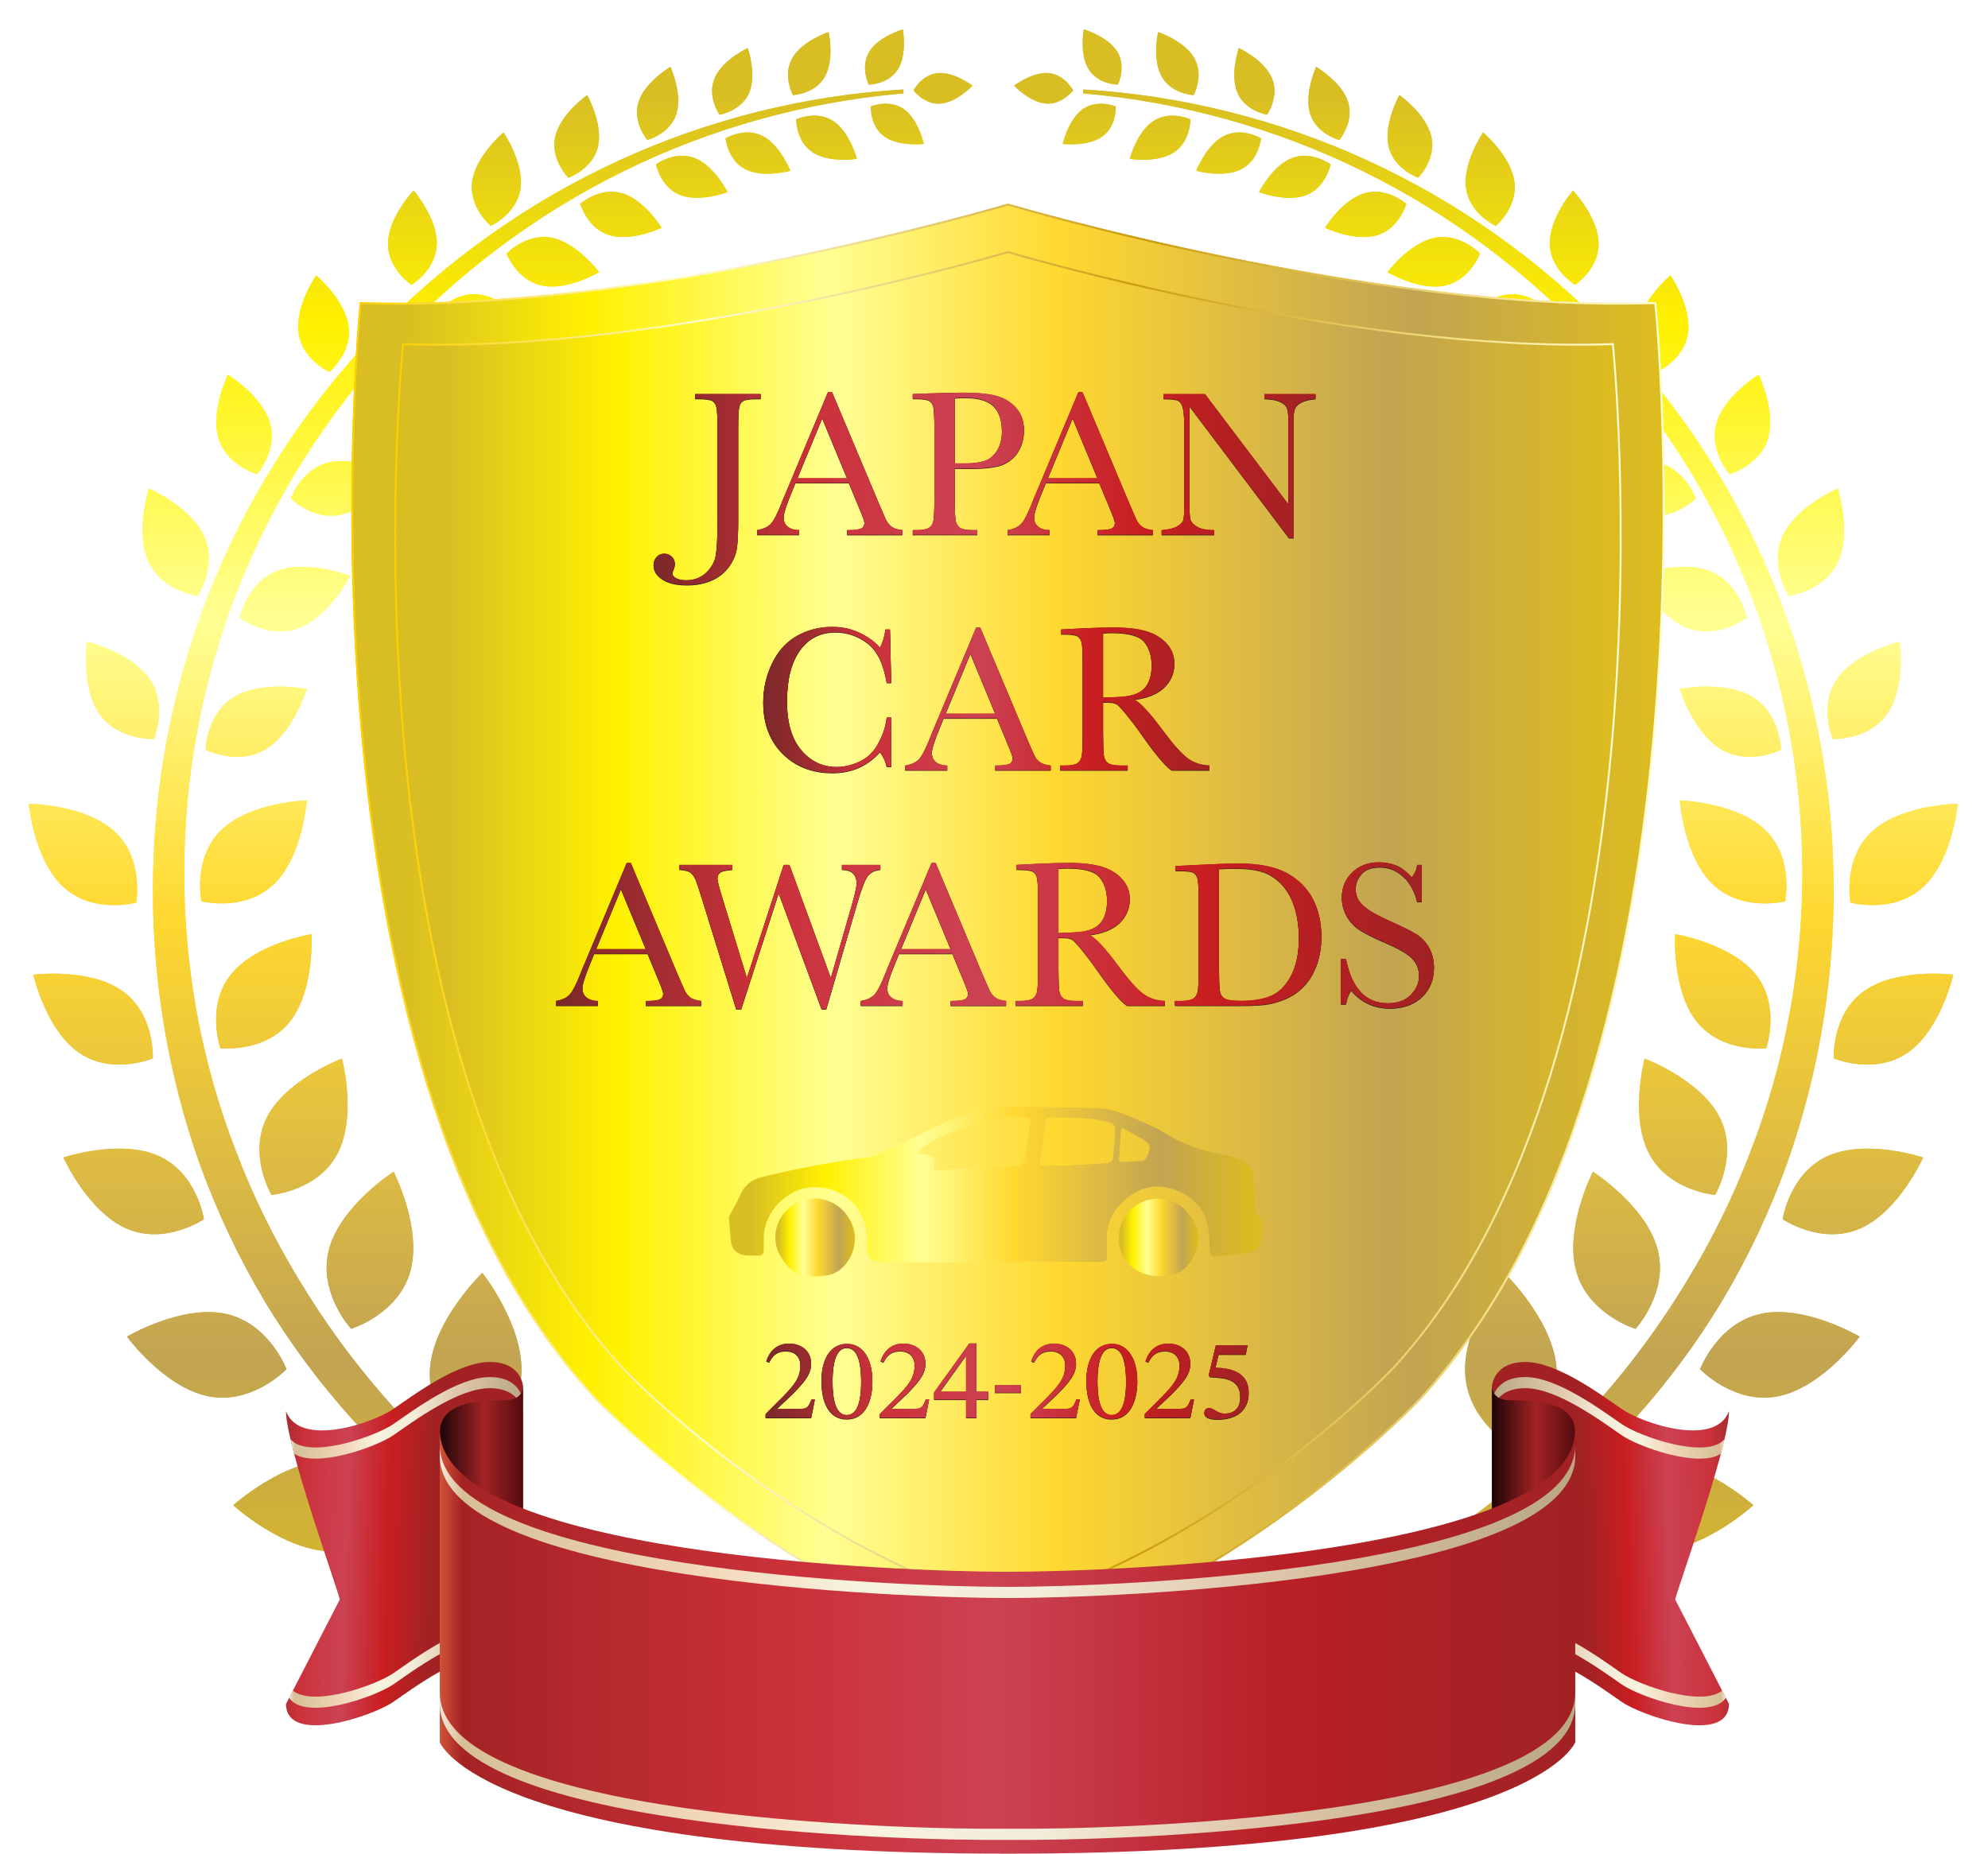 <svg id="uuid-c086cf5c-cc90-41c2-9f3a-38e40850ae4f" data-name="レイヤー_1" xmlns="http://www.w3.org/2000/svg" xmlns:xlink="http://www.w3.org/1999/xlink" viewBox="0 0 1041 970.9"><defs><linearGradient id="uuid-498061a3-7ec9-4847-883d-b16b4d234515" data-name="名称未設定グラデーション 47" x1="520.13" y1="15.39" x2="520.13" y2="875.99" gradientUnits="userSpaceOnUse"><stop offset=".04" stop-color="#d8be23"/><stop offset=".18" stop-color="#fff100"/><stop offset=".36" stop-color="#ffff93"/><stop offset=".54" stop-color="#ffd830"/><stop offset=".81" stop-color="#c2a452"/><stop offset="1" stop-color="#ddbd1d"/></linearGradient><linearGradient id="uuid-8c8906ce-a297-4c70-90de-e4b9e05bcfb4" data-name="名称未設定グラデーション 47" x1="184.47" y1="487.08" x2="871.15" y2="487.08" xlink:href="#uuid-498061a3-7ec9-4847-883d-b16b4d234515"/><linearGradient id="uuid-c528ba04-0ccf-4019-ae2f-1cbca833e384" data-name="ゴールド" x1="183.97" y1="487.08" x2="871.65" y2="487.08" gradientUnits="userSpaceOnUse"><stop offset="0" stop-color="#fbcf00"/><stop offset=".25" stop-color="#fffcd1"/><stop offset=".3" stop-color="#faf3bf"/><stop offset=".38" stop-color="#eedd92"/><stop offset=".5" stop-color="#dbba4b"/><stop offset=".6" stop-color="#cb9b0c"/><stop offset=".8" stop-color="#e7cd67"/><stop offset=".87" stop-color="#f3e18b"/><stop offset="1" stop-color="#fffcd1"/></linearGradient><linearGradient id="uuid-8ed2383e-f377-4e3d-af29-17a1f1329c12" data-name="名称未設定グラデーション 47" x1="206.94" y1="487.08" x2="848.67" y2="487.08" xlink:href="#uuid-498061a3-7ec9-4847-883d-b16b4d234515"/><linearGradient id="uuid-db8283f2-5ba1-4bf0-99ce-d4e9c0cbea5f" data-name="ゴールド" x1="206.44" y1="487.08" x2="849.17" y2="487.08" xlink:href="#uuid-c528ba04-0ccf-4019-ae2f-1cbca833e384"/><linearGradient id="uuid-cfa6214c-5fc7-4042-9990-2c0812fccc26" data-name="名称未設定グラデーション 47" x1="184.47" y1="487.08" x2="871.15" y2="487.08" xlink:href="#uuid-498061a3-7ec9-4847-883d-b16b4d234515"/><linearGradient id="uuid-10056eb1-d456-4583-99e6-e94017f7f620" data-name="名称未設定グラデーション 47" x1="206.94" y1="487.08" x2="848.67" y2="487.08" xlink:href="#uuid-498061a3-7ec9-4847-883d-b16b4d234515"/><linearGradient id="uuid-13524102-e3b7-422f-aabf-076684b901ae" data-name="ゴールド" x1="206.44" y1="487.08" x2="849.17" y2="487.08" xlink:href="#uuid-c528ba04-0ccf-4019-ae2f-1cbca833e384"/><linearGradient id="uuid-70a48439-1b03-4ac0-9653-03f8abec94fe" data-name="名称未設定グラデーション 4" x1="342.22" y1="255.87" x2="688.85" y2="255.87" gradientUnits="userSpaceOnUse"><stop offset="0" stop-color="#7a282a"/><stop offset=".23" stop-color="#cb3139"/><stop offset=".49" stop-color="#cc4253"/><stop offset=".74" stop-color="#c81e20"/><stop offset=".99" stop-color="#a22224"/></linearGradient><linearGradient id="uuid-91aa5441-c26d-43d1-a78e-46e50335c6ad" data-name="名称未設定グラデーション 4" x1="399.67" y1="366.56" x2="633.35" y2="366.56" xlink:href="#uuid-70a48439-1b03-4ac0-9653-03f8abec94fe"/><linearGradient id="uuid-ccef1a49-c306-44e4-a016-05632dbdf332" data-name="名称未設定グラデーション 4" x1="399.67" y1="366.56" x2="633.35" y2="366.56" xlink:href="#uuid-70a48439-1b03-4ac0-9653-03f8abec94fe"/><linearGradient id="uuid-19c5c22c-830e-4c83-af7c-c5b49a9534f0" data-name="名称未設定グラデーション 4" x1="399.67" y1="366.56" x2="633.35" y2="366.56" xlink:href="#uuid-70a48439-1b03-4ac0-9653-03f8abec94fe"/><linearGradient id="uuid-e19cb471-e2bf-4e13-bfc0-fea64f7578aa" data-name="名称未設定グラデーション 4" x1="291.09" y1="490.08" x2="750.89" y2="490.08" xlink:href="#uuid-70a48439-1b03-4ac0-9653-03f8abec94fe"/><linearGradient id="uuid-7d7f8857-68c3-45d1-9f81-95f86bf99ee7" data-name="名称未設定グラデーション 4" x1="291.09" y1="490.08" x2="750.89" y2="490.08" xlink:href="#uuid-70a48439-1b03-4ac0-9653-03f8abec94fe"/><linearGradient id="uuid-8fe76df9-9eb8-4f9f-b2a4-a8f118655e84" data-name="名称未設定グラデーション 4" x1="291.09" y1="490.08" x2="750.89" y2="490.08" xlink:href="#uuid-70a48439-1b03-4ac0-9653-03f8abec94fe"/><linearGradient id="uuid-c6510e43-a79f-4445-aada-80ad47d3f449" data-name="名称未設定グラデーション 4" x1="291.09" y1="490.08" x2="750.89" y2="490.08" xlink:href="#uuid-70a48439-1b03-4ac0-9653-03f8abec94fe"/><linearGradient id="uuid-0d7c9b6c-03ab-433c-9621-955bd2102a46" data-name="名称未設定グラデーション 4" x1="291.09" y1="490.08" x2="750.89" y2="490.08" xlink:href="#uuid-70a48439-1b03-4ac0-9653-03f8abec94fe"/><linearGradient id="uuid-15a4cfa5-692c-4dc1-b854-79fb8f67fdb8" data-name="名称未設定グラデーション 4" x1="291.09" y1="490.08" x2="750.89" y2="490.08" xlink:href="#uuid-70a48439-1b03-4ac0-9653-03f8abec94fe"/><linearGradient id="uuid-cc3eb49d-6736-4fec-8bb2-331d76ae9087" data-name="名称未設定グラデーション 4" x1="400.9" y1="723.53" x2="653.86" y2="723.53" xlink:href="#uuid-70a48439-1b03-4ac0-9653-03f8abec94fe"/><linearGradient id="uuid-255a713d-b8c9-4c0c-88d4-b2df6b53df7b" data-name="名称未設定グラデーション 4" x1="400.9" y1="723.53" x2="653.86" y2="723.53" xlink:href="#uuid-70a48439-1b03-4ac0-9653-03f8abec94fe"/><linearGradient id="uuid-66355bef-d3df-4972-aa20-a691a7a3102e" data-name="名称未設定グラデーション 4" x1="400.9" y1="723.53" x2="653.86" y2="723.53" xlink:href="#uuid-70a48439-1b03-4ac0-9653-03f8abec94fe"/><linearGradient id="uuid-07e78194-d0ac-40be-add4-788edf86240e" data-name="名称未設定グラデーション 4" x1="400.9" y1="723.53" x2="653.86" y2="723.53" xlink:href="#uuid-70a48439-1b03-4ac0-9653-03f8abec94fe"/><linearGradient id="uuid-009dbd21-4d63-45ca-8e05-b6074ec15e1d" data-name="名称未設定グラデーション 4" x1="400.9" y1="723.53" x2="653.86" y2="723.53" xlink:href="#uuid-70a48439-1b03-4ac0-9653-03f8abec94fe"/><linearGradient id="uuid-a3cf2b9c-656c-4e62-a399-d788bbfdecc3" data-name="名称未設定グラデーション 4" x1="400.9" y1="723.53" x2="653.86" y2="723.53" xlink:href="#uuid-70a48439-1b03-4ac0-9653-03f8abec94fe"/><linearGradient id="uuid-ddbafe76-47a4-4dbd-aaf2-5d23cea764ff" data-name="名称未設定グラデーション 4" x1="400.9" y1="723.53" x2="653.86" y2="723.53" xlink:href="#uuid-70a48439-1b03-4ac0-9653-03f8abec94fe"/><linearGradient id="uuid-f22c5d37-b520-4235-8302-aa778f0dcf94" data-name="名称未設定グラデーション 4" x1="400.9" y1="723.53" x2="653.86" y2="723.53" xlink:href="#uuid-70a48439-1b03-4ac0-9653-03f8abec94fe"/><linearGradient id="uuid-a44926e5-5615-4793-9a7d-2679b8a2e1e9" data-name="名称未設定グラデーション 4" x1="400.9" y1="723.53" x2="653.86" y2="723.53" xlink:href="#uuid-70a48439-1b03-4ac0-9653-03f8abec94fe"/><linearGradient id="uuid-ec22712a-aac2-41e6-950c-dc7241552c5b" data-name="名称未設定グラデーション 47" x1="381.69" y1="620.25" x2="660.37" y2="620.25" xlink:href="#uuid-498061a3-7ec9-4847-883d-b16b4d234515"/><linearGradient id="uuid-f6c9e22e-9916-40cb-bfb3-9a9f2bb6115d" data-name="名称未設定グラデーション 47" x1="405.98" y1="647.96" x2="447.21" y2="647.96" xlink:href="#uuid-498061a3-7ec9-4847-883d-b16b4d234515"/><linearGradient id="uuid-b98187fa-34c8-4b77-be2e-5ccfec3f0a44" data-name="名称未設定グラデーション 47" x1="585.82" y1="647.82" x2="626.99" y2="647.82" xlink:href="#uuid-498061a3-7ec9-4847-883d-b16b4d234515"/><linearGradient id="uuid-9153e787-1605-4b0e-a563-d3ca81fd91d7" data-name="名称未設定グラデーション 47" x1="381.69" y1="620.25" x2="660.37" y2="620.25" xlink:href="#uuid-498061a3-7ec9-4847-883d-b16b4d234515"/><linearGradient id="uuid-f4c26834-81c5-43ad-b0a3-0ed6e2baba99" data-name="名称未設定グラデーション 47" x1="405.98" y1="647.96" x2="447.21" y2="647.96" xlink:href="#uuid-498061a3-7ec9-4847-883d-b16b4d234515"/><linearGradient id="uuid-d5c45bba-57c9-490f-beb1-0dbe61cd8bd4" data-name="名称未設定グラデーション 47" x1="585.82" y1="647.82" x2="626.99" y2="647.82" xlink:href="#uuid-498061a3-7ec9-4847-883d-b16b4d234515"/><linearGradient id="uuid-1883dd29-df86-4049-8d86-96443841906b" data-name="名称未設定グラデーション 4" x1="232.77" y1="74.99" x2="322.57" y2="72.27" gradientTransform="matrix(1 0 0 -1 -96 881.25)" xlink:href="#uuid-70a48439-1b03-4ac0-9653-03f8abec94fe"/><linearGradient id="uuid-e05f5f69-3895-4a83-90ab-4de9783d0b95" data-name="名称未設定グラデーション 11" x1="248.13" y1="138.63" x2="369.9" y2="138.63" gradientTransform="matrix(1 0 0 -1 -96 881.25)" gradientUnits="userSpaceOnUse"><stop offset="0" stop-color="#fae8dd"/><stop offset=".02" stop-color="#d6bf95"/><stop offset=".24" stop-color="#f3d8ba"/><stop offset=".37" stop-color="#f6f3df"/><stop offset=".53" stop-color="#f3ecd8"/><stop offset=".71" stop-color="#e0c8ac"/><stop offset=".99" stop-color="#bba984"/></linearGradient><linearGradient id="uuid-aaac0223-bf30-4da9-b9d1-d572b653ad28" data-name="名称未設定グラデーション 11" x1="247.44" y1="8.16" x2="369.9" y2="8.16" xlink:href="#uuid-e05f5f69-3895-4a83-90ab-4de9783d0b95"/><linearGradient id="uuid-91ea5935-385a-408d-990d-70d985aa0dbb" data-name="名称未設定グラデーション 4" x1="-2938.02" y1="74.99" x2="-2848.21" y2="72.27" gradientTransform="rotate(-180 -1009.82 440.625)" xlink:href="#uuid-70a48439-1b03-4ac0-9653-03f8abec94fe"/><linearGradient id="uuid-41b040ce-beaf-4564-989e-9eb0376288ac" data-name="名称未設定グラデーション 11" x1="-2922.65" x2="-2800.88" gradientTransform="rotate(-180 -1009.82 440.625)" xlink:href="#uuid-e05f5f69-3895-4a83-90ab-4de9783d0b95"/><linearGradient id="uuid-f9907fb0-7132-4cc8-b624-42673d747b3f" data-name="名称未設定グラデーション 11" x1="-2923.35" y1="8.16" x2="-2800.88" y2="8.16" gradientTransform="rotate(-180 -1009.82 440.625)" xlink:href="#uuid-e05f5f69-3895-4a83-90ab-4de9783d0b95"/><linearGradient id="uuid-a06f3b65-df4a-44e1-85cf-ff9d084c4490" data-name="名称未設定グラデーション 8" x1="326.36" y1="107.79" x2="369.9" y2="107.79" gradientTransform="matrix(1 0 0 -1 -96 881.25)" gradientUnits="userSpaceOnUse"><stop offset="0" stop-color="#1d0406"/><stop offset=".53" stop-color="#a32324"/><stop offset=".99" stop-color="#570b10"/></linearGradient><linearGradient id="uuid-b1627f9e-c2b4-4ad2-8712-2203aeb68c88" data-name="名称未設定グラデーション 8" x1="877.24" x2="920.79" xlink:href="#uuid-a06f3b65-df4a-44e1-85cf-ff9d084c4490"/><linearGradient id="uuid-a2642ecc-f0bb-4c82-a361-6d145f5da78b" data-name="名称未設定グラデーション 9" x1="326.29" y1="21.38" x2="920.86" y2="21.38" gradientTransform="matrix(1 0 0 -1 -96 881.25)" gradientUnits="userSpaceOnUse"><stop offset="0" stop-color="#cf5437"/><stop offset=".02" stop-color="#a52325"/><stop offset=".31" stop-color="#cb3139"/><stop offset=".49" stop-color="#cc4253"/><stop offset=".74" stop-color="#b82026"/><stop offset=".99" stop-color="#a22224"/></linearGradient><linearGradient id="uuid-95335235-eed1-4b8a-8b24-6e55aec8d1fb" data-name="名称未設定グラデーション 11" x1="326.29" y1="84.38" x2="920.86" y2="84.38" xlink:href="#uuid-e05f5f69-3895-4a83-90ab-4de9783d0b95"/><linearGradient id="uuid-39bae9dd-aeeb-4d7b-aa18-c1944e83839e" data-name="名称未設定グラデーション 11" x1="326.29" y1="-43.81" x2="920.86" y2="-43.81" xlink:href="#uuid-e05f5f69-3895-4a83-90ab-4de9783d0b95"/><filter id="uuid-e3ae2a6d-d563-4399-9eee-a4854df44884" data-name="outer-glow-1" filterUnits="userSpaceOnUse"><feOffset/><feGaussianBlur result="uuid-ddfdb4ec-6656-47ee-bf5e-e3fb76dedb7a" stdDeviation="5"/><feFlood flood-color="#ffe05f" flood-opacity=".37"/><feComposite in2="uuid-ddfdb4ec-6656-47ee-bf5e-e3fb76dedb7a" operator="in"/><feComposite in="SourceGraphic"/></filter><filter id="uuid-9d4c181a-ef7a-4a29-baf3-f5a8168071d6" data-name="outer-glow-2" filterUnits="userSpaceOnUse"><feOffset/><feGaussianBlur result="uuid-27feecc0-9911-443b-879b-45e86c69d68f" stdDeviation="5"/><feFlood flood-color="#ffe05f" flood-opacity=".74"/><feComposite in2="uuid-27feecc0-9911-443b-879b-45e86c69d68f" operator="in"/><feComposite in="SourceGraphic"/></filter><filter id="uuid-9f4346df-7577-442f-af13-19a21b399d76" data-name="drop-shadow-3" filterUnits="userSpaceOnUse"><feOffset dx=".5" dy=".5"/><feGaussianBlur result="uuid-ecd74d28-a15c-401b-9afd-b9333687e8f0"/><feFlood flood-color="#000" flood-opacity=".75"/><feComposite in2="uuid-ecd74d28-a15c-401b-9afd-b9333687e8f0" operator="in"/><feComposite in="SourceGraphic"/></filter><style>.uuid-f5bc245e-d1d2-4119-ab24-47612298588e{fill:url(#uuid-70a48439-1b03-4ac0-9653-03f8abec94fe)}.uuid-06e48e68-88e2-47c0-b7f3-90577b561892{fill:#bf0000}.uuid-dbf7e885-034c-4460-9930-6dd343f4b675{fill:#231815}</style></defs><path d="M473.11 48.9c-50.98 4.39-100.99 18.29-146.65 40.82-45.68 22.48-86.99 53.48-121.27 90.78-34.43 37.16-61.87 80.66-80.39 127.61-18.58 46.93-28.14 97.26-28.32 147.54-.24 50.29 8.89 100.5 27.02 147.14 8.85 23.4 19.97 45.9 32.91 67.27 12.88 21.4 27.57 41.74 43.98 60.61 16.3 18.99 34.42 36.43 53.93 52.21 19.44 15.89 40.47 29.83 62.49 42.1 44.18 24.29 92.83 40.96 143.44 48.99l-.21 2.02c-25.74-1.11-51.38-5.32-76.56-11.54-25.12-6.48-49.73-15.38-73.22-26.75-23.57-11.23-45.92-25.04-66.95-40.65-20.96-15.71-40.4-33.5-58.12-52.88-17.61-19.49-33.4-40.65-46.92-63.21-13.47-22.58-24.67-46.49-33.64-71.17-17.59-49.51-25.8-102.15-24.41-154.39 1.23-52.25 12.2-104.21 32.35-152.28 20.08-48.09 49.22-92.24 85.24-129.61 36.12-37.28 79.09-67.73 126.04-89.31 46.93-21.63 97.8-34.28 149.12-37.34l.15 2.03Zm36.13-3.99s-9.43-7.3-17.96-6.63c-8.53.67-12.92 9.05-12.92 9.05s5.64 7.6 14.17 6.93c8.53-.67 16.71-9.35 16.71-9.35Zm-25.47 30.47s-2.83-12.78-10.49-18.21c-7.66-5.42-17.25-1.43-17.25-1.43s-.58 10.37 7.09 15.79c7.66 5.42 20.66 3.85 20.66 3.85Zm-11.01-59.99s-12.58 3.63-17.51 11.62c-4.93 7.99-.35 17.31-.35 17.31s10.39-.08 15.32-8.07 2.54-20.86 2.54-20.86ZM448.72 83.2s-3.71-14.13-12.48-19.85c-8.77-5.72-19.29-.86-19.29-.86s-.2 11.59 8.58 17.3c8.77 5.72 23.19 3.4 23.19 3.4Zm-14.85-66.4S420 21.39 414.85 30.5c-5.15 9.12.36 19.31.36 19.31s11.57-.53 16.73-9.65c5.15-9.12 1.94-23.36 1.94-23.36Zm-20.02 72.65s-5.29-13.62-14.65-18.3-19.27 1.34-19.27 1.34 1.12 11.53 10.49 16.22c9.37 4.68 23.43.75 23.43.75Zm-22.29-64.29s-13.26 6.13-17.34 15.77c-4.09 9.64 2.55 19.14 2.55 19.14s11.44-1.84 15.52-11.49c4.09-9.64-.73-23.43-.73-23.43Zm-10.58 75.45s-6.93-13.84-17.27-17.85c-10.34-4.01-20.19 3.32-20.19 3.32s2.33 12.05 12.67 16.06c10.34 4.01 24.79-1.54 24.79-1.54Zm-29.9-65.59s-13.37 7.78-16.72 18.36c-3.35 10.58 4.59 19.94 4.59 19.94s11.88-3.08 15.23-13.66-3.1-24.64-3.1-24.64Zm-4.67 84.25s-8.9-14.59-20.65-18.06c-11.76-3.46-21.92 5.51-21.92 5.51s3.67 13.05 15.42 16.52c11.76 3.46 27.15-3.97 27.15-3.97Zm-38.94-69.46s-14.01 9.8-16.72 21.75c-2.72 11.95 6.88 21.53 6.88 21.53s12.8-4.48 15.52-16.43c2.72-11.95-5.67-26.84-5.67-26.84Zm6.22 92.74s-11.31-15.31-24.69-17.99c-13.38-2.68-23.76 8.28-23.76 8.28s5.36 14.11 18.74 16.79c13.38 2.68 29.71-7.09 29.71-7.09Zm-50.05-73.19s-14.56 12.25-16.4 25.77c-1.83 13.52 9.76 23.19 9.76 23.19s13.75-6.24 15.58-19.76c1.83-13.52-8.94-29.21-8.94-29.21Zm12.95 99.95s-12.95-13.95-26.54-15.12-22.69 10.88-22.69 10.88 6.9 13.43 20.5 14.6c13.59 1.17 28.73-10.36 28.73-10.36Zm-60-69.53s-13.11 13.8-13.42 27.44c-.31 13.64 12.29 21.96 12.29 21.96s12.97-7.73 13.28-21.37c.31-13.64-12.15-28.03-12.15-28.03Zm21.58 105.55s-15.5-12.11-29.57-11.07c-14.07 1.04-21.37 14.83-21.37 14.83s9.25 12.57 23.31 11.53c14.07-1.04 27.63-15.29 27.63-15.29Zm-72.64-61.11s-11.11 16.23-9.19 30.21c1.92 13.97 16.15 20.39 16.15 20.39s11.96-10.02 10.04-23.99c-1.92-13.97-17-26.61-17-26.61Zm39.76 104.94s-18.2-10.32-32.83-7.03c-14.63 3.29-20.16 18.93-20.16 18.93s11.69 11.78 26.32 8.49c14.63-3.29 26.67-20.4 26.67-20.4Zm-85.94-52.93s-9.15 18.81-4.95 33.21c4.2 14.4 20.17 18.93 20.17 18.93s11.02-12.41 6.82-26.8c-4.2-14.4-22.03-25.33-22.03-25.33Zm64.02 105.4s-22.18-8.69-38.14-2.63-19.67 24.6-19.67 24.6 15.08 11.39 31.04 5.33c15.97-6.07 26.77-27.3 26.77-27.3ZM77.94 255.81s-7.28 22.68-.22 38.23c7.06 15.55 25.79 18.09 25.79 18.09s10.42-15.76 3.36-31.32c-7.06-15.55-28.93-25-28.93-25Zm82.72 105.03s-23.36-4.65-38.01 4.13c-14.65 8.78-15.04 27.68-15.04 27.68s16.85 8.56 31.5-.22c14.65-8.78 21.55-31.58 21.55-31.58ZM45.46 336.1s-3.17 23.61 6.51 37.68c9.69 14.07 28.57 13.26 28.57 13.26s7.48-17.35-2.2-31.42c-9.69-14.07-32.88-19.52-32.88-19.52Zm115.2 83.1s-29.43.8-44.67 15.4c-15.24 14.6-10.52 37.47-10.52 37.47s22.65 5.69 37.89-8.91c15.24-14.6 17.3-43.97 17.3-43.97ZM15.06 421s2.65 29.32 18.18 43.61 38.06 8.14 38.06 8.14 4.25-22.96-11.28-37.25S15.05 421 15.05 421Zm148.01 68.26s-29.06 4.71-42.22 21.21-5.45 38.54-5.45 38.54 23.2 2.63 36.37-13.87c13.16-16.5 11.3-45.88 11.3-45.88ZM17.42 510.5s6.53 28.71 23.82 40.8c17.29 12.1 38.81 3.01 38.81 3.01s1.16-23.32-16.13-35.42c-17.29-12.1-46.5-8.39-46.5-8.39Zm161.64 43.95s-29 10.82-39.19 30.53c-10.19 19.72 2.29 40.86 2.29 40.86s24.47-2.05 34.66-21.77c10.19-19.72 2.24-49.63 2.24-49.63ZM33.22 606.24s12.62 28.26 32.94 37.19c20.32 8.93 40.64-4.86 40.64-4.86s-3.59-24.29-23.9-33.22c-20.32-8.93-49.67.89-49.67.89Zm172.92 7.44s-27.66 17.72-33.81 40.45c-6.15 22.73 11.53 41.87 11.53 41.87s24.92-7.61 31.07-30.34c6.15-22.73-8.8-51.98-8.8-51.98Zm-139.67 86.4s19.42 26.49 42.5 31.2c23.07 4.71 41.06-14.14 41.06-14.14s-9.16-24.39-32.24-29.1c-23.07-4.71-51.32 12.05-51.32 12.05Zm186.1-33.44s-25.7 24.76-27.42 50.28c-1.72 25.53 21.19 42.16 21.19 42.16s24.93-13.4 26.65-38.93c1.72-25.53-20.42-53.51-20.42-53.51ZM122.14 788.38s26.32 24.09 51.91 24.2c25.58.11 40.74-23.8 40.74-23.8s-14.95-24.04-40.53-24.15c-25.58-.11-52.12 23.75-52.12 23.75ZM567.15 48.9c50.98 4.39 100.99 18.29 146.65 40.82 45.68 22.48 86.99 53.48 121.27 90.78 34.43 37.16 61.87 80.66 80.39 127.61 18.58 46.93 28.14 97.26 28.32 147.54.24 50.29-8.89 100.5-27.02 147.14-8.85 23.4-19.97 45.9-32.91 67.27-12.88 21.4-27.57 41.74-43.98 60.61-16.3 18.99-34.42 36.43-53.93 52.21-19.44 15.89-40.47 29.83-62.49 42.1-44.18 24.29-92.83 40.96-143.44 48.99l.21 2.02c25.74-1.11 51.38-5.32 76.56-11.54 25.12-6.48 49.73-15.38 73.22-26.75 23.57-11.23 45.92-25.04 66.95-40.65 20.96-15.71 40.4-33.5 58.12-52.88 17.61-19.49 33.4-40.65 46.92-63.21 13.47-22.58 24.67-46.49 33.64-71.17 17.59-49.51 25.8-102.15 24.41-154.39-1.23-52.25-12.2-104.21-32.35-152.28-20.08-48.09-49.22-92.24-85.24-129.61-36.12-37.28-79.09-67.73-126.04-89.31-46.93-21.63-97.8-34.28-149.12-37.34l-.15 2.03Zm-19.42 5.35c8.53.67 14.17-6.93 14.17-6.93s-4.39-8.38-12.92-9.05-17.96 6.63-17.96 6.63 8.18 8.68 16.71 9.35Zm29.42 17.29c7.66-5.42 7.09-15.79 7.09-15.79s-9.59-3.99-17.25 1.43-10.49 18.21-10.49 18.21 13 1.58 20.66-3.85Zm-7.1-35.29c4.93 7.99 15.32 8.07 15.32 8.07s4.58-9.32-.35-17.31c-4.93-7.99-17.51-11.62-17.51-11.62s-2.39 12.87 2.54 20.86Zm44.69 43.55c8.77-5.72 8.58-17.3 8.58-17.3s-10.52-4.86-19.29.86c-8.77 5.72-12.48 19.85-12.48 19.85s14.42 2.32 23.19-3.4Zm-6.41-39.64c5.15 9.12 16.73 9.65 16.73 9.65s5.51-10.19.36-19.31c-5.15-9.12-19.02-13.7-19.02-13.7s-3.22 14.25 1.94 23.36Zm41.52 48.54c9.37-4.68 10.49-16.22 10.49-16.22s-9.9-6.02-19.27-1.34-14.65 18.3-14.65 18.3 14.06 3.94 23.43-.75Zm-1.87-40.11c4.09 9.64 15.52 11.49 15.52 11.49s6.63-9.5 2.55-19.14c-4.09-9.64-17.34-15.77-17.34-15.77s-4.82 13.79-.73 23.43Zm36.09 53.57c10.34-4.01 12.67-16.06 12.67-16.06s-9.84-7.33-20.19-3.32c-10.34 4.01-17.27 17.85-17.27 17.85s14.44 5.55 24.79 1.54Zm2.01-42.5c3.35 10.58 15.23 13.66 15.23 13.66s7.94-9.36 4.59-19.94-16.72-18.36-16.72-18.36-6.45 14.07-3.1 24.64ZM721 123.25c11.76-3.46 15.42-16.52 15.42-16.52s-10.16-8.98-21.92-5.51c-11.76 3.46-20.65 18.06-20.65 18.06s15.39 7.44 27.15 3.97Zm6.12-46.6c2.72 11.95 15.52 16.43 15.52 16.43s9.6-9.58 6.88-21.53C746.8 59.6 732.8 49.8 732.8 49.8s-8.39 14.89-5.67 26.84Zm29.17 72.98c13.38-2.68 18.74-16.79 18.74-16.79s-10.38-10.96-23.76-8.28c-13.38 2.68-24.69 17.99-24.69 17.99s16.33 9.77 29.71 7.09Zm11.39-51.06c1.83 13.52 15.58 19.76 15.58 19.76s11.59-9.67 9.76-23.19c-1.83-13.52-16.4-25.77-16.4-25.77s-10.78 15.69-8.94 29.21Zm24.73 81.1c13.59-1.17 20.5-14.6 20.5-14.6s-9.09-12.05-22.69-10.88c-13.59 1.17-26.54 15.12-26.54 15.12s15.14 11.53 28.73 10.36Zm19.11-51.86c.31 13.64 13.28 21.37 13.28 21.37s12.6-8.32 12.29-21.96c-.31-13.64-13.42-27.44-13.42-27.44s-12.46 14.38-12.15 28.03Zm18.2 92.81c14.07 1.04 23.31-11.53 23.31-11.53s-7.3-13.79-21.37-14.83c-14.07-1.04-29.57 11.07-29.57 11.07s13.56 14.25 27.63 15.29Zm28.01-49.79c-1.92 13.97 10.04 23.99 10.04 23.99s14.22-6.42 16.15-20.39c1.92-13.97-9.19-30.21-9.19-30.21s-15.08 12.63-17 26.61Zm3.91 98.73c14.63 3.29 26.32-8.49 26.32-8.49s-5.53-15.65-20.16-18.93c-14.63-3.29-32.83 7.03-32.83 7.03s12.03 17.11 26.67 20.4Zm37.24-48c-4.2 14.4 6.82 26.8 6.82 26.8s15.96-4.53 20.17-18.93c4.2-14.4-4.95-33.21-4.95-33.21s-17.83 10.93-22.03 25.33Zm-15.21 107.36c15.97 6.07 31.04-5.33 31.04-5.33s-3.71-18.53-19.67-24.6c-15.97-6.07-38.14 2.63-38.14 2.63s10.81 21.23 26.77 27.3Zm49.73-48.1c-7.06 15.55 3.36 31.32 3.36 31.32s18.73-2.53 25.79-18.09c7.06-15.55-.22-38.23-.22-38.23s-21.87 9.45-28.93 25Zm-32.25 111.6c14.65 8.78 31.5.22 31.5.22s-.39-18.89-15.04-27.68c-14.65-8.78-38.01-4.13-38.01-4.13s6.9 22.8 21.55 31.58Zm60.78-36.8c-9.69 14.07-2.2 31.42-2.2 31.42s18.88.8 28.57-13.26c9.69-14.07 6.51-37.68 6.51-37.68s-23.19 5.45-32.88 19.52ZM896.9 463.17c15.24 14.6 37.89 8.91 37.89 8.91s4.72-22.87-10.52-37.47c-15.24-14.6-44.67-15.4-44.67-15.4s2.06 29.37 17.3 43.97Zm83.33-27.67c-15.53 14.29-11.28 37.25-11.28 37.25s22.53 6.15 38.06-8.14c15.53-14.29 18.18-43.61 18.18-43.61s-29.44.21-44.97 14.5Zm-91.73 99.64c13.16 16.5 36.37 13.87 36.37 13.87s7.72-22.04-5.45-38.54c-13.16-16.5-42.22-21.21-42.22-21.21s-1.86 29.38 11.3 45.88Zm87.85-16.25c-17.29 12.1-16.13 35.42-16.13 35.42s21.51 9.09 38.81-3.01c17.29-12.1 23.82-40.8 23.82-40.8s-29.2-3.71-46.5 8.39Zm-112.91 85.19c10.19 19.72 34.66 21.77 34.66 21.77s12.48-21.15 2.29-40.86c-10.19-19.72-39.19-30.53-39.19-30.53s-7.95 29.91 2.24 49.63Zm93.93 1.27c-20.32 8.93-23.9 33.22-23.9 33.22s20.32 13.79 40.64 4.86 32.94-37.19 32.94-37.19-29.36-9.82-49.67-.89Zm-132.04 60.31C831.48 688.39 856.4 696 856.4 696s17.68-19.14 11.53-41.87c-6.15-22.73-33.81-40.45-33.81-40.45s-14.95 29.25-8.8 51.98Zm97.14 22.37c-23.07 4.71-32.24 29.1-32.24 29.1s17.99 18.85 41.06 14.14c23.07-4.71 42.5-31.2 42.5-31.2s-28.25-16.76-51.32-12.05Zm-155.2 32.12c1.72 25.53 26.65 38.93 26.65 38.93s22.91-16.63 21.19-42.16c-1.72-25.53-27.42-50.28-27.42-50.28s-22.14 27.98-20.42 53.51Zm98.74 44.48c-25.58.11-40.53 24.15-40.53 24.15s15.16 23.91 40.74 23.8c25.58-.11 51.91-24.2 51.91-24.2s-26.53-23.86-52.12-23.75Z" style="filter:url(#uuid-e3ae2a6d-d563-4399-9eee-a4854df44884);fill:url(#uuid-498061a3-7ec9-4847-883d-b16b4d234515)"/><path d="M473.11 48.9c-50.98 4.39-100.99 18.29-146.65 40.82-45.68 22.48-86.99 53.48-121.27 90.78-34.43 37.16-61.87 80.66-80.39 127.61-18.58 46.93-28.14 97.26-28.32 147.54-.24 50.29 8.89 100.5 27.02 147.14 8.85 23.4 19.97 45.9 32.91 67.27 12.88 21.4 27.57 41.74 43.98 60.61 16.3 18.99 34.42 36.43 53.93 52.21 19.44 15.89 40.47 29.83 62.49 42.1 44.18 24.29 92.83 40.96 143.44 48.99l-.21 2.02c-25.74-1.11-51.38-5.32-76.56-11.54-25.12-6.48-49.73-15.38-73.22-26.75-23.57-11.23-45.92-25.04-66.95-40.65-20.96-15.71-40.4-33.5-58.12-52.88-17.61-19.49-33.4-40.65-46.92-63.21-13.47-22.58-24.67-46.49-33.64-71.17-17.59-49.51-25.8-102.15-24.41-154.39 1.23-52.25 12.2-104.21 32.35-152.28 20.08-48.09 49.22-92.24 85.24-129.61 36.12-37.28 79.09-67.73 126.04-89.31 46.93-21.63 97.8-34.28 149.12-37.34l.15 2.03Zm36.13-3.99s-9.43-7.3-17.96-6.63c-8.53.67-12.92 9.05-12.92 9.05s5.64 7.6 14.17 6.93c8.53-.67 16.71-9.35 16.71-9.35Zm-25.47 30.47s-2.83-12.78-10.49-18.21c-7.66-5.42-17.25-1.43-17.25-1.43s-.58 10.37 7.09 15.79c7.66 5.42 20.66 3.85 20.66 3.85Zm-11.01-59.99s-12.58 3.63-17.51 11.62c-4.93 7.99-.35 17.31-.35 17.31s10.39-.08 15.32-8.07 2.54-20.86 2.54-20.86ZM448.72 83.2s-3.71-14.13-12.48-19.85c-8.77-5.72-19.29-.86-19.29-.86s-.2 11.59 8.58 17.3c8.77 5.72 23.19 3.4 23.19 3.4Zm-14.85-66.4S420 21.39 414.85 30.5c-5.15 9.12.36 19.31.36 19.31s11.57-.53 16.73-9.65c5.15-9.12 1.94-23.36 1.94-23.36Zm-20.02 72.65s-5.29-13.62-14.65-18.3-19.27 1.34-19.27 1.34 1.12 11.53 10.49 16.22c9.37 4.68 23.43.75 23.43.75Zm-22.29-64.29s-13.26 6.13-17.34 15.77c-4.09 9.64 2.55 19.14 2.55 19.14s11.44-1.84 15.52-11.49c4.09-9.64-.73-23.43-.73-23.43Zm-10.58 75.45s-6.93-13.84-17.27-17.85c-10.34-4.01-20.19 3.32-20.19 3.32s2.33 12.05 12.67 16.06c10.34 4.01 24.79-1.54 24.79-1.54Zm-29.9-65.59s-13.37 7.78-16.72 18.36c-3.35 10.58 4.59 19.94 4.59 19.94s11.88-3.08 15.23-13.66-3.1-24.64-3.1-24.64Zm-4.67 84.25s-8.9-14.59-20.65-18.06c-11.76-3.46-21.92 5.51-21.92 5.51s3.67 13.05 15.42 16.52c11.76 3.46 27.15-3.97 27.15-3.97Zm-38.94-69.46s-14.01 9.8-16.72 21.75c-2.72 11.95 6.88 21.53 6.88 21.53s12.8-4.48 15.52-16.43c2.72-11.95-5.67-26.84-5.67-26.84Zm6.22 92.74s-11.31-15.31-24.69-17.99c-13.38-2.68-23.76 8.28-23.76 8.28s5.36 14.11 18.74 16.79c13.38 2.68 29.71-7.09 29.71-7.09Zm-50.05-73.19s-14.56 12.25-16.4 25.77c-1.83 13.52 9.76 23.19 9.76 23.19s13.75-6.24 15.58-19.76c1.83-13.52-8.94-29.21-8.94-29.21Zm12.95 99.95s-12.95-13.95-26.54-15.12-22.69 10.88-22.69 10.88 6.9 13.43 20.5 14.6c13.59 1.17 28.73-10.36 28.73-10.36Zm-60-69.53s-13.11 13.8-13.42 27.44c-.31 13.64 12.29 21.96 12.29 21.96s12.97-7.73 13.28-21.37c.31-13.64-12.15-28.03-12.15-28.03Zm21.58 105.55s-15.5-12.11-29.57-11.07c-14.07 1.04-21.37 14.83-21.37 14.83s9.25 12.57 23.31 11.53c14.07-1.04 27.63-15.29 27.63-15.29Zm-72.64-61.11s-11.11 16.23-9.19 30.21c1.92 13.97 16.15 20.39 16.15 20.39s11.96-10.02 10.04-23.99c-1.92-13.97-17-26.61-17-26.61Zm39.76 104.94s-18.2-10.32-32.83-7.03c-14.63 3.29-20.16 18.93-20.16 18.93s11.69 11.78 26.32 8.49c14.63-3.29 26.67-20.4 26.67-20.4Zm-85.94-52.93s-9.15 18.81-4.95 33.21c4.2 14.4 20.17 18.93 20.17 18.93s11.02-12.41 6.82-26.8c-4.2-14.4-22.03-25.33-22.03-25.33Zm64.02 105.4s-22.18-8.69-38.14-2.63-19.67 24.6-19.67 24.6 15.08 11.39 31.04 5.33c15.97-6.07 26.77-27.3 26.77-27.3ZM77.94 255.81s-7.28 22.68-.22 38.23c7.06 15.55 25.79 18.09 25.79 18.09s10.42-15.76 3.36-31.32c-7.06-15.55-28.93-25-28.93-25Zm82.72 105.03s-23.36-4.65-38.01 4.13c-14.65 8.78-15.04 27.68-15.04 27.68s16.85 8.56 31.5-.22c14.65-8.78 21.55-31.58 21.55-31.58ZM45.46 336.1s-3.17 23.61 6.51 37.68c9.69 14.07 28.57 13.26 28.57 13.26s7.48-17.35-2.2-31.42c-9.69-14.07-32.88-19.52-32.88-19.52Zm115.2 83.1s-29.43.8-44.67 15.4c-15.24 14.6-10.52 37.47-10.52 37.47s22.65 5.69 37.89-8.91c15.24-14.6 17.3-43.97 17.3-43.97ZM15.06 421s2.65 29.32 18.18 43.61 38.06 8.14 38.06 8.14 4.25-22.96-11.28-37.25S15.05 421 15.05 421Zm148.01 68.26s-29.06 4.71-42.22 21.21-5.45 38.54-5.45 38.54 23.2 2.63 36.37-13.87c13.16-16.5 11.3-45.88 11.3-45.88ZM17.42 510.5s6.53 28.71 23.82 40.8c17.29 12.1 38.81 3.01 38.81 3.01s1.16-23.32-16.13-35.42c-17.29-12.1-46.5-8.39-46.5-8.39Zm161.64 43.95s-29 10.82-39.19 30.53c-10.19 19.72 2.29 40.86 2.29 40.86s24.47-2.05 34.66-21.77c10.19-19.72 2.24-49.63 2.24-49.63ZM33.22 606.24s12.62 28.26 32.94 37.19c20.32 8.93 40.64-4.86 40.64-4.86s-3.59-24.29-23.9-33.22c-20.32-8.93-49.67.89-49.67.89Zm172.92 7.44s-27.66 17.72-33.81 40.45c-6.15 22.73 11.53 41.87 11.53 41.87s24.92-7.61 31.07-30.34c6.15-22.73-8.8-51.98-8.8-51.98Zm-139.67 86.4s19.42 26.49 42.5 31.2c23.07 4.71 41.06-14.14 41.06-14.14s-9.16-24.39-32.24-29.1c-23.07-4.71-51.32 12.05-51.32 12.05Zm186.1-33.44s-25.7 24.76-27.42 50.28c-1.72 25.53 21.19 42.16 21.19 42.16s24.93-13.4 26.65-38.93c1.72-25.53-20.42-53.51-20.42-53.51ZM122.14 788.38s26.32 24.09 51.91 24.2c25.58.11 40.74-23.8 40.74-23.8s-14.95-24.04-40.53-24.15c-25.58-.11-52.12 23.75-52.12 23.75ZM567.15 48.9c50.98 4.39 100.99 18.29 146.65 40.82 45.68 22.48 86.99 53.48 121.27 90.78 34.43 37.16 61.87 80.66 80.39 127.61 18.58 46.93 28.14 97.26 28.32 147.54.24 50.29-8.89 100.5-27.02 147.14-8.85 23.4-19.97 45.9-32.91 67.27-12.88 21.4-27.57 41.74-43.98 60.61-16.3 18.99-34.42 36.43-53.93 52.21-19.44 15.89-40.47 29.83-62.49 42.1-44.18 24.29-92.83 40.96-143.44 48.99l.21 2.02c25.74-1.11 51.38-5.32 76.56-11.54 25.12-6.48 49.73-15.38 73.22-26.75 23.57-11.23 45.92-25.04 66.95-40.65 20.96-15.71 40.4-33.5 58.12-52.88 17.61-19.49 33.4-40.65 46.92-63.21 13.47-22.58 24.67-46.49 33.64-71.17 17.59-49.51 25.8-102.15 24.41-154.39-1.23-52.25-12.2-104.21-32.35-152.28-20.08-48.09-49.22-92.24-85.24-129.61-36.12-37.28-79.09-67.73-126.04-89.31-46.93-21.63-97.8-34.28-149.12-37.34l-.15 2.03Zm-19.42 5.35c8.53.67 14.17-6.93 14.17-6.93s-4.39-8.38-12.92-9.05-17.96 6.63-17.96 6.63 8.18 8.68 16.71 9.35Zm29.42 17.29c7.66-5.42 7.09-15.79 7.09-15.79s-9.59-3.99-17.25 1.43-10.49 18.21-10.49 18.21 13 1.58 20.66-3.85Zm-7.1-35.29c4.93 7.99 15.32 8.07 15.32 8.07s4.58-9.32-.35-17.31c-4.93-7.99-17.51-11.62-17.51-11.62s-2.39 12.87 2.54 20.86Zm44.69 43.55c8.77-5.72 8.58-17.3 8.58-17.3s-10.52-4.86-19.29.86c-8.77 5.72-12.48 19.85-12.48 19.85s14.42 2.32 23.19-3.4Zm-6.41-39.64c5.15 9.12 16.73 9.65 16.73 9.65s5.51-10.19.36-19.31c-5.15-9.12-19.02-13.7-19.02-13.7s-3.22 14.25 1.94 23.36Zm41.52 48.54c9.37-4.68 10.49-16.22 10.49-16.22s-9.9-6.02-19.27-1.34-14.65 18.3-14.65 18.3 14.06 3.94 23.43-.75Zm-1.87-40.11c4.09 9.64 15.52 11.49 15.52 11.49s6.63-9.5 2.55-19.14c-4.09-9.64-17.34-15.77-17.34-15.77s-4.82 13.79-.73 23.43Zm36.09 53.57c10.34-4.01 12.67-16.06 12.67-16.06s-9.84-7.33-20.19-3.32c-10.34 4.01-17.27 17.85-17.27 17.85s14.44 5.55 24.79 1.54Zm2.01-42.5c3.35 10.58 15.23 13.66 15.23 13.66s7.94-9.36 4.59-19.94-16.72-18.36-16.72-18.36-6.45 14.07-3.1 24.64ZM721 123.25c11.76-3.46 15.42-16.52 15.42-16.52s-10.16-8.98-21.92-5.51c-11.76 3.46-20.65 18.06-20.65 18.06s15.39 7.44 27.15 3.97Zm6.12-46.6c2.72 11.95 15.52 16.43 15.52 16.43s9.6-9.58 6.88-21.53C746.8 59.6 732.8 49.8 732.8 49.8s-8.39 14.89-5.67 26.84Zm29.17 72.98c13.38-2.68 18.74-16.79 18.74-16.79s-10.38-10.96-23.76-8.28c-13.38 2.68-24.69 17.99-24.69 17.99s16.33 9.77 29.71 7.09Zm11.39-51.06c1.83 13.52 15.58 19.76 15.58 19.76s11.59-9.67 9.76-23.19c-1.83-13.52-16.4-25.77-16.4-25.77s-10.78 15.69-8.94 29.21Zm24.73 81.1c13.59-1.17 20.5-14.6 20.5-14.6s-9.09-12.05-22.69-10.88c-13.59 1.17-26.54 15.12-26.54 15.12s15.14 11.53 28.73 10.36Zm19.11-51.86c.31 13.64 13.28 21.37 13.28 21.37s12.6-8.32 12.29-21.96c-.31-13.64-13.42-27.44-13.42-27.44s-12.46 14.38-12.15 28.03Zm18.2 92.81c14.07 1.04 23.31-11.53 23.31-11.53s-7.3-13.79-21.37-14.83c-14.07-1.04-29.57 11.07-29.57 11.07s13.56 14.25 27.63 15.29Zm28.01-49.79c-1.92 13.97 10.04 23.99 10.04 23.99s14.22-6.42 16.15-20.39c1.92-13.97-9.19-30.21-9.19-30.21s-15.08 12.63-17 26.61Zm3.91 98.73c14.63 3.29 26.32-8.49 26.32-8.49s-5.53-15.65-20.16-18.93c-14.63-3.29-32.83 7.03-32.83 7.03s12.03 17.11 26.67 20.4Zm37.24-48c-4.2 14.4 6.82 26.8 6.82 26.8s15.96-4.53 20.17-18.93c4.2-14.4-4.95-33.21-4.95-33.21s-17.83 10.93-22.03 25.33Zm-15.21 107.36c15.97 6.07 31.04-5.33 31.04-5.33s-3.71-18.53-19.67-24.6c-15.97-6.07-38.14 2.63-38.14 2.63s10.81 21.23 26.77 27.3Zm49.73-48.1c-7.06 15.55 3.36 31.32 3.36 31.32s18.73-2.53 25.79-18.09c7.06-15.55-.22-38.23-.22-38.23s-21.87 9.45-28.93 25Zm-32.25 111.6c14.65 8.78 31.5.22 31.5.22s-.39-18.89-15.04-27.68c-14.65-8.78-38.01-4.13-38.01-4.13s6.9 22.8 21.55 31.58Zm60.78-36.8c-9.69 14.07-2.2 31.42-2.2 31.42s18.88.8 28.57-13.26c9.69-14.07 6.51-37.68 6.51-37.68s-23.19 5.45-32.88 19.52ZM896.9 463.17c15.24 14.6 37.89 8.91 37.89 8.91s4.72-22.87-10.52-37.47c-15.24-14.6-44.67-15.4-44.67-15.4s2.06 29.37 17.3 43.97Zm83.33-27.67c-15.53 14.29-11.28 37.25-11.28 37.25s22.53 6.15 38.06-8.14c15.53-14.29 18.18-43.61 18.18-43.61s-29.44.21-44.97 14.5Zm-91.73 99.64c13.16 16.5 36.37 13.87 36.37 13.87s7.72-22.04-5.45-38.54c-13.16-16.5-42.22-21.21-42.22-21.21s-1.86 29.38 11.3 45.88Zm87.85-16.25c-17.29 12.1-16.13 35.42-16.13 35.42s21.51 9.09 38.81-3.01c17.29-12.1 23.82-40.8 23.82-40.8s-29.2-3.71-46.5 8.39Zm-112.91 85.19c10.19 19.72 34.66 21.77 34.66 21.77s12.48-21.15 2.29-40.86c-10.19-19.72-39.19-30.53-39.19-30.53s-7.95 29.91 2.24 49.63Zm93.93 1.27c-20.32 8.93-23.9 33.22-23.9 33.22s20.32 13.79 40.64 4.86 32.94-37.19 32.94-37.19-29.36-9.82-49.67-.89Zm-132.04 60.31C831.48 688.39 856.4 696 856.4 696s17.68-19.14 11.53-41.87c-6.15-22.73-33.81-40.45-33.81-40.45s-14.95 29.25-8.8 51.98Zm97.14 22.37c-23.07 4.71-32.24 29.1-32.24 29.1s17.99 18.85 41.06 14.14c23.07-4.71 42.5-31.2 42.5-31.2s-28.25-16.76-51.32-12.05Zm-155.2 32.12c1.72 25.53 26.65 38.93 26.65 38.93s22.91-16.63 21.19-42.16c-1.72-25.53-27.42-50.28-27.42-50.28s-22.14 27.98-20.42 53.51Zm98.74 44.48c-25.58.11-40.53 24.15-40.53 24.15s15.16 23.91 40.74 23.8c25.58-.11 51.91-24.2 51.91-24.2s-26.53-23.86-52.12-23.75Z" style="fill:url(#uuid-498061a3-7ec9-4847-883d-b16b4d234515)"/><g style="filter:url(#uuid-9d4c181a-ef7a-4a29-baf3-f5a8168071d6)"><path d="M866.76 158.73c-147.59 5.26-338.95-51.57-338.95-51.57s-191.36 56.83-338.95 51.57c0 0-40.25 396.13 122.99 573.77 0 0 90.9 96.61 215.96 134.5 125.06-37.89 215.96-134.5 215.96-134.5 163.24-177.64 122.99-573.77 122.99-573.77Z" style="stroke:url(#uuid-c528ba04-0ccf-4019-ae2f-1cbca833e384);stroke-miterlimit:10;fill:url(#uuid-8c8906ce-a297-4c70-90de-e4b9e05bcfb4)"/><path d="M844.57 180.22c-137.93 4.92-316.76-48.19-316.76-48.19s-178.84 53.11-316.76 48.19c0 0-37.62 370.2 114.94 536.21 0 0 84.95 90.29 201.82 125.69 116.87-35.41 201.82-125.69 201.82-125.69 152.56-166.02 114.94-536.21 114.94-536.21Z" style="fill:url(#uuid-8ed2383e-f377-4e3d-af29-17a1f1329c12);stroke:url(#uuid-db8283f2-5ba1-4bf0-99ce-d4e9c0cbea5f);stroke-miterlimit:10"/></g><path d="M866.76 158.73c-147.59 5.26-338.95-51.57-338.95-51.57s-191.36 56.83-338.95 51.57c0 0-40.25 396.13 122.99 573.77 0 0 90.9 96.61 215.96 134.5 125.06-37.89 215.96-134.5 215.96-134.5 163.24-177.64 122.99-573.77 122.99-573.77Z" style="fill:url(#uuid-cfa6214c-5fc7-4042-9990-2c0812fccc26);stroke:url(#uuid-c528ba04-0ccf-4019-ae2f-1cbca833e384);stroke-miterlimit:10"/><path d="M844.57 180.22c-137.93 4.92-316.76-48.19-316.76-48.19s-178.84 53.11-316.76 48.19c0 0-37.62 370.2 114.94 536.21 0 0 84.95 90.29 201.82 125.69 116.87-35.41 201.82-125.69 201.82-125.69 152.56-166.02 114.94-536.21 114.94-536.21Z" style="fill:url(#uuid-10056eb1-d456-4583-99e6-e94017f7f620);stroke:url(#uuid-13524102-e3b7-422f-aabf-076684b901ae);stroke-miterlimit:10"/><path class="uuid-06e48e68-88e2-47c0-b7f3-90577b561892" d="M364.03 206.38h34.26v2.5h-1.85c-3.63 0-6 .3-7.12.9-1.12.6-1.87 1.71-2.23 3.34-.36 1.63-.54 5.51-.54 11.64v48.19c0 6.24-.25 10.99-.73 14.25-.49 3.26-1.86 6.45-4.11 9.55s-5.25 5.48-9 7.15-8.11 2.5-13.08 2.5c-5.58 0-9.88-1.02-12.89-3.07s-4.51-4.49-4.51-7.32c0-1.7.54-3.14 1.6-4.3 1.07-1.16 2.38-1.74 3.94-1.74s2.93.53 4 1.58c1.07 1.05 1.6 2.34 1.6 3.86 0 .91-.22 1.85-.65 2.83-.4.87-.6 1.52-.6 1.96 0 1.16.69 2.07 2.07 2.72 1.38.65 3.08.98 5.11.98 4.13 0 7.61-1.31 10.44-3.94 2.83-2.63 4.53-5.73 5.11-9.3.58-3.57.87-9.47.87-17.7v-48.19c0-5.87-.17-9.66-.52-11.37-.35-1.7-1.07-2.88-2.18-3.54-1.11-.65-3.53-.98-7.26-.98h-1.74v-2.5ZM444.5 252.94h-28.01l-1.9 4.68c-2.83 6.78-4.24 11.2-4.24 13.27 0 2.21.75 3.89 2.26 5.03 1.5 1.14 3.43 1.71 5.79 1.71v2.5h-21.92v-2.5c3.26-.51 5.69-1.66 7.29-3.45 1.59-1.79 3.52-5.57 5.76-11.34.18-.54 1.05-2.65 2.61-6.31l21.43-51.18h2.12l24.64 58.58 3.37 7.72c.76 1.74 1.79 3.11 3.07 4.11 1.29 1 3.22 1.62 5.79 1.88v2.5h-28.99v-2.5c3.55 0 5.96-.26 7.21-.79s1.88-1.57 1.88-3.13c0-.8-.83-3.17-2.5-7.12l-5.66-13.65Zm-.92-2.45-13.05-31.44-13 31.44h26.05ZM499.96 245.43v15.5c0 5.8.14 9.6.41 11.39.27 1.79 1.01 3.13 2.2 4s3.44 1.31 6.74 1.31h2.45v2.5h-33.78v-2.5h1.96c3.16 0 5.34-.4 6.55-1.2 1.21-.8 1.98-2.04 2.31-3.73.33-1.69.49-5.61.49-11.78v-36.17c0-5.87-.16-9.66-.49-11.37-.33-1.7-1.05-2.88-2.18-3.54-1.12-.65-3.55-.98-7.29-.98h-1.36v-2.5l9.25-.33c7.4-.25 13.16-.38 17.3-.38 7.61 0 13.48.6 17.59 1.79 4.12 1.2 7.49 3.32 10.12 6.36s3.94 6.89 3.94 11.53c0 4.02-.9 7.58-2.69 10.66s-4.37 5.42-7.72 7.02c-3.35 1.6-9.26 2.39-17.7 2.39h-8.1Zm0-2.72h5.28c4.24 0 7.67-.43 10.28-1.28 2.61-.85 4.79-2.64 6.53-5.36 1.74-2.72 2.61-6.07 2.61-10.06 0-6.09-1.5-10.56-4.49-13.41-2.99-2.85-7.84-4.27-14.55-4.27-2.47 0-4.35.07-5.66.22v34.16ZM575.64 252.94h-28.01l-1.9 4.68c-2.83 6.78-4.24 11.2-4.24 13.27 0 2.21.75 3.89 2.26 5.03 1.5 1.14 3.43 1.71 5.79 1.71v2.5h-21.92v-2.5c3.26-.51 5.69-1.66 7.29-3.45 1.59-1.79 3.52-5.57 5.76-11.34.18-.54 1.05-2.65 2.61-6.31l21.43-51.18h2.12l24.64 58.58 3.37 7.72c.76 1.74 1.79 3.11 3.07 4.11 1.29 1 3.22 1.62 5.79 1.88v2.5h-28.99v-2.5c3.55 0 5.96-.26 7.21-.79s1.88-1.57 1.88-3.13c0-.8-.83-3.17-2.5-7.12l-5.66-13.65Zm-.92-2.45-13.05-31.44-13 31.44h26.05ZM674.98 281.82l-52.16-69.13v51.18c0 4.24.21 7.03.62 8.38.42 1.34 1.6 2.57 3.56 3.7 1.96 1.12 4.89 1.69 8.81 1.69v2.5h-27.52v-2.5c3.52-.25 6.2-.9 8.05-1.93s2.95-2.15 3.29-3.34c.34-1.2.52-4.02.52-8.48v-39.11c0-5.66-.26-9.44-.79-11.37-.53-1.92-1.36-3.15-2.5-3.7-1.14-.54-3.69-.82-7.64-.82v-2.5h21.76l43.67 57.71v-44.11c0-3.26-.34-5.55-1.01-6.85-.67-1.31-2.04-2.34-4.11-3.1-2.07-.76-4.55-1.14-7.45-1.14v-2.5h26.76v2.5c-3.12.25-5.58.85-7.37 1.79-1.79.94-2.94 2.08-3.43 3.4-.49 1.32-.73 3.56-.73 6.72v61.02h-2.34Z"/><path class="uuid-dbf7e885-034c-4460-9930-6dd343f4b675" d="M364.03 206.63h34.26v2.5h-1.85c-3.63 0-6 .3-7.12.9-1.12.6-1.87 1.71-2.23 3.34-.36 1.63-.54 5.51-.54 11.64v48.19c0 6.24-.25 10.99-.73 14.25-.49 3.26-1.86 6.45-4.11 9.55s-5.25 5.48-9 7.15-8.11 2.5-13.08 2.5c-5.58 0-9.88-1.02-12.89-3.07s-4.51-4.49-4.51-7.32c0-1.7.54-3.14 1.6-4.3 1.07-1.16 2.38-1.74 3.94-1.74s2.93.53 4 1.58c1.07 1.05 1.6 2.34 1.6 3.86 0 .91-.22 1.85-.65 2.83-.4.87-.6 1.52-.6 1.96 0 1.16.69 2.07 2.07 2.72 1.38.65 3.08.98 5.11.98 4.13 0 7.61-1.31 10.44-3.94 2.83-2.63 4.53-5.73 5.11-9.3.58-3.57.87-9.47.87-17.7v-48.19c0-5.87-.17-9.66-.52-11.37-.35-1.7-1.07-2.88-2.18-3.54-1.11-.65-3.53-.98-7.26-.98h-1.74v-2.5ZM444.5 253.19h-28.01l-1.9 4.68c-2.83 6.78-4.24 11.2-4.24 13.27 0 2.21.75 3.89 2.26 5.03 1.5 1.14 3.43 1.71 5.79 1.71v2.5h-21.92v-2.5c3.26-.51 5.69-1.66 7.29-3.45 1.59-1.79 3.52-5.57 5.76-11.34.18-.54 1.05-2.65 2.61-6.31l21.43-51.18h2.12l24.64 58.58 3.37 7.72c.76 1.74 1.79 3.11 3.07 4.11 1.29 1 3.22 1.62 5.79 1.88v2.5h-28.99v-2.5c3.55 0 5.96-.26 7.21-.79s1.88-1.57 1.88-3.13c0-.8-.83-3.17-2.5-7.12l-5.66-13.65Zm-.92-2.45-13.05-31.44-13 31.44h26.05ZM499.96 245.68v15.5c0 5.8.14 9.6.41 11.39.27 1.79 1.01 3.13 2.2 4s3.44 1.31 6.74 1.31h2.45v2.5h-33.78v-2.5h1.96c3.16 0 5.34-.4 6.55-1.2 1.21-.8 1.98-2.04 2.31-3.73.33-1.69.49-5.61.49-11.78V225c0-5.87-.16-9.66-.49-11.37-.33-1.7-1.05-2.88-2.18-3.54-1.12-.65-3.55-.98-7.29-.98h-1.36v-2.5l9.25-.33c7.4-.25 13.16-.38 17.3-.38 7.61 0 13.48.6 17.59 1.79 4.12 1.2 7.49 3.32 10.12 6.36s3.94 6.89 3.94 11.53c0 4.02-.9 7.58-2.69 10.66s-4.37 5.42-7.72 7.02c-3.35 1.6-9.26 2.39-17.7 2.39h-8.1Zm0-2.72h5.28c4.24 0 7.67-.43 10.28-1.28 2.61-.85 4.79-2.64 6.53-5.36 1.74-2.72 2.61-6.07 2.61-10.06 0-6.09-1.5-10.56-4.49-13.41-2.99-2.85-7.84-4.27-14.55-4.27-2.47 0-4.35.07-5.66.22v34.16ZM575.64 253.19h-28.01l-1.9 4.68c-2.83 6.78-4.24 11.2-4.24 13.27 0 2.21.75 3.89 2.26 5.03 1.5 1.14 3.43 1.71 5.79 1.71v2.5h-21.92v-2.5c3.26-.51 5.69-1.66 7.29-3.45 1.59-1.79 3.52-5.57 5.76-11.34.18-.54 1.05-2.65 2.61-6.31l21.43-51.18h2.12l24.64 58.58 3.37 7.72c.76 1.74 1.79 3.11 3.07 4.11 1.29 1 3.22 1.62 5.79 1.88v2.5h-28.99v-2.5c3.55 0 5.96-.26 7.21-.79s1.88-1.57 1.88-3.13c0-.8-.83-3.17-2.5-7.12l-5.66-13.65Zm-.92-2.45-13.05-31.44-13 31.44h26.05ZM674.98 282.07l-52.16-69.13v51.18c0 4.24.21 7.03.62 8.38.42 1.34 1.6 2.57 3.56 3.7 1.96 1.12 4.89 1.69 8.81 1.69v2.5h-27.52v-2.5c3.52-.25 6.2-.9 8.05-1.93s2.95-2.15 3.29-3.34c.34-1.2.52-4.02.52-8.48v-39.11c0-5.66-.26-9.44-.79-11.37-.53-1.92-1.36-3.15-2.5-3.7-1.14-.54-3.69-.82-7.64-.82v-2.5h21.76l43.67 57.71v-44.11c0-3.26-.34-5.55-1.01-6.85-.67-1.31-2.04-2.34-4.11-3.1-2.07-.76-4.55-1.14-7.45-1.14v-2.5h26.76v2.5c-3.12.25-5.58.85-7.37 1.79-1.79.94-2.94 2.08-3.43 3.4-.49 1.32-.73 3.56-.73 6.72v61.02h-2.34Z"/><path class="uuid-f5bc245e-d1d2-4119-ab24-47612298588e" d="M364.03 206.38h34.26v2.5h-1.85c-3.63 0-6 .3-7.12.9-1.12.6-1.87 1.71-2.23 3.34-.36 1.63-.54 5.51-.54 11.64v48.19c0 6.24-.25 10.99-.73 14.25-.49 3.26-1.86 6.45-4.11 9.55s-5.25 5.48-9 7.15-8.11 2.5-13.08 2.5c-5.58 0-9.88-1.02-12.89-3.07s-4.51-4.49-4.51-7.32c0-1.7.54-3.14 1.6-4.3 1.07-1.16 2.38-1.74 3.94-1.74s2.93.53 4 1.58c1.07 1.05 1.6 2.34 1.6 3.86 0 .91-.22 1.85-.65 2.83-.4.87-.6 1.52-.6 1.96 0 1.16.69 2.07 2.07 2.72 1.38.65 3.08.98 5.11.98 4.13 0 7.61-1.31 10.44-3.94 2.83-2.63 4.53-5.73 5.11-9.3.58-3.57.87-9.47.87-17.7v-48.19c0-5.87-.17-9.66-.52-11.37-.35-1.7-1.07-2.88-2.18-3.54-1.11-.65-3.53-.98-7.26-.98h-1.74v-2.5ZM444.5 252.94h-28.01l-1.9 4.68c-2.83 6.78-4.24 11.2-4.24 13.27 0 2.21.75 3.89 2.26 5.03 1.5 1.14 3.43 1.71 5.79 1.71v2.5h-21.92v-2.5c3.26-.51 5.69-1.66 7.29-3.45 1.59-1.79 3.52-5.57 5.76-11.34.18-.54 1.05-2.65 2.61-6.31l21.43-51.18h2.12l24.64 58.58 3.37 7.72c.76 1.74 1.79 3.11 3.07 4.11 1.29 1 3.22 1.62 5.79 1.88v2.5h-28.99v-2.5c3.55 0 5.96-.26 7.21-.79s1.88-1.57 1.88-3.13c0-.8-.83-3.17-2.5-7.12l-5.66-13.65Zm-.92-2.45-13.05-31.44-13 31.44h26.05ZM499.96 245.43v15.5c0 5.8.14 9.6.41 11.39.27 1.79 1.01 3.13 2.2 4s3.44 1.31 6.74 1.31h2.45v2.5h-33.78v-2.5h1.96c3.16 0 5.34-.4 6.55-1.2 1.21-.8 1.98-2.04 2.31-3.73.33-1.69.49-5.61.49-11.78v-36.17c0-5.87-.16-9.66-.49-11.37-.33-1.7-1.05-2.88-2.18-3.54-1.12-.65-3.55-.98-7.29-.98h-1.36v-2.5l9.25-.33c7.4-.25 13.16-.38 17.3-.38 7.61 0 13.48.6 17.59 1.79 4.12 1.2 7.49 3.32 10.12 6.36s3.94 6.89 3.94 11.53c0 4.02-.9 7.58-2.69 10.66s-4.37 5.42-7.72 7.02c-3.35 1.6-9.26 2.39-17.7 2.39h-8.1Zm0-2.72h5.28c4.24 0 7.67-.43 10.28-1.28 2.61-.85 4.79-2.64 6.53-5.36 1.74-2.72 2.61-6.07 2.61-10.06 0-6.09-1.5-10.56-4.49-13.41-2.99-2.85-7.84-4.27-14.55-4.27-2.47 0-4.35.07-5.66.22v34.16ZM575.64 252.94h-28.01l-1.9 4.68c-2.83 6.78-4.24 11.2-4.24 13.27 0 2.21.75 3.89 2.26 5.03 1.5 1.14 3.43 1.71 5.79 1.71v2.5h-21.92v-2.5c3.26-.51 5.69-1.66 7.29-3.45 1.59-1.79 3.52-5.57 5.76-11.34.18-.54 1.05-2.65 2.61-6.31l21.43-51.18h2.12l24.64 58.58 3.37 7.72c.76 1.74 1.79 3.11 3.07 4.11 1.29 1 3.22 1.62 5.79 1.88v2.5h-28.99v-2.5c3.55 0 5.96-.26 7.21-.79s1.88-1.57 1.88-3.13c0-.8-.83-3.17-2.5-7.12l-5.66-13.65Zm-.92-2.45-13.05-31.44-13 31.44h26.05ZM674.98 281.82l-52.16-69.13v51.18c0 4.24.21 7.03.62 8.38.42 1.34 1.6 2.57 3.56 3.7 1.96 1.12 4.89 1.69 8.81 1.69v2.5h-27.52v-2.5c3.52-.25 6.2-.9 8.05-1.93s2.95-2.15 3.29-3.34c.34-1.2.52-4.02.52-8.48v-39.11c0-5.66-.26-9.44-.79-11.37-.53-1.92-1.36-3.15-2.5-3.7-1.14-.54-3.69-.82-7.64-.82v-2.5h21.76l43.67 57.71v-44.11c0-3.26-.34-5.55-1.01-6.85-.67-1.31-2.04-2.34-4.11-3.1-2.07-.76-4.55-1.14-7.45-1.14v-2.5h26.76v2.5c-3.12.25-5.58.85-7.37 1.79-1.79.94-2.94 2.08-3.43 3.4-.49 1.32-.73 3.56-.73 6.72v61.02h-2.34Z"/><path class="uuid-06e48e68-88e2-47c0-b7f3-90577b561892" d="M464.34 375.75h2.34v25.83h-2.34c-.65-2.94-1.83-5.53-3.54-7.78-6.49 7.32-14.78 10.99-24.86 10.99-10.66 0-19.37-3.37-26.13-10.12-6.76-6.74-10.14-15.66-10.14-26.76 0-7.29 1.56-14.15 4.68-20.59 3.12-6.44 7.47-11.21 13.05-14.33 5.58-3.12 11.71-4.68 18.38-4.68 5.51 0 10.5 1.13 14.98 3.4s7.82 4.78 10.04 7.53c1.56-3.08 2.5-6.27 2.83-9.57h2.39l.65 27.96h-2.34c-1.63-9.93-4.96-16.84-9.98-20.72-5.02-3.88-10.69-5.82-17-5.82-7.72 0-13.86 3.14-18.41 9.41-4.55 6.27-6.83 15.25-6.83 26.92 0 11.06 2.48 19.54 7.45 25.43 4.97 5.89 11.15 8.84 18.55 8.84 3.95 0 8-.96 12.13-2.88 4.13-1.92 7.41-5.18 9.82-9.76 2.41-4.59 3.83-9.02 4.27-13.3ZM522.1 376.24h-28.01l-1.9 4.68c-2.83 6.78-4.24 11.2-4.24 13.27 0 2.21.75 3.89 2.26 5.03 1.5 1.14 3.43 1.71 5.79 1.71v2.5h-21.92v-2.5c3.26-.51 5.69-1.66 7.29-3.45 1.59-1.79 3.52-5.57 5.76-11.34.18-.54 1.05-2.65 2.61-6.31l21.43-51.18h2.12l24.64 58.58 3.37 7.72c.76 1.74 1.79 3.11 3.07 4.11 1.29 1 3.22 1.62 5.79 1.88v2.5h-28.99v-2.5c3.55 0 5.96-.26 7.21-.79s1.88-1.57 1.88-3.13c0-.8-.83-3.17-2.5-7.12l-5.66-13.65Zm-.92-2.45-13.05-31.44-13 31.44h26.05ZM633.35 403.43H613.5c-3.52-2.47-8.9-8.92-16.15-19.36-2.32-3.34-4.73-6.54-7.23-9.6-2.5-3.06-4.22-4.93-5.17-5.6-.94-.67-2.41-1.01-4.41-1.01h-2.94v16.37c0 5.8.14 9.6.41 11.39.27 1.79 1 3.13 2.17 4s3.44 1.31 6.77 1.31h3.54v2.5h-35.3v-2.5h2.39c3.15 0 5.34-.4 6.55-1.2 1.21-.8 1.99-2.04 2.31-3.73s.49-5.61.49-11.78v-36.17c0-5.87-.16-9.66-.49-11.37-.33-1.7-1.05-2.88-2.18-3.54-1.12-.65-3.55-.98-7.29-.98h-1.25v-2.5l10.55-.54c7.03-.33 12.62-.49 16.75-.49 7.03 0 12.75.65 17.16 1.96s7.97 3.45 10.69 6.42c2.72 2.97 4.08 6.53 4.08 10.66 0 4.82-1.78 8.94-5.33 12.35s-8.78 5.53-15.66 6.36c3.08 1.49 8.05 6.85 14.9 16.1 5.58 7.51 9.97 12.42 13.16 14.74 3.19 2.32 6.96 3.55 11.31 3.7v2.5Zm-55.75-38.07c2.72-.07 5.53-.18 8.43-.33 2.9-.14 5.42-.54 7.56-1.2 2.14-.65 3.87-1.6 5.19-2.86 1.32-1.25 2.37-2.89 3.13-4.92.76-2.03 1.14-4.53 1.14-7.51 0-5.19-1.3-9.34-3.89-12.46-2.59-3.12-8.24-4.68-16.94-4.68-1.34 0-2.88.07-4.62.22v33.72Z"/><path class="uuid-dbf7e885-034c-4460-9930-6dd343f4b675" d="M464.34 376h2.34v25.83h-2.34c-.65-2.94-1.83-5.53-3.54-7.78-6.49 7.32-14.78 10.99-24.86 10.99-10.66 0-19.37-3.37-26.13-10.12-6.76-6.74-10.14-15.66-10.14-26.76 0-7.29 1.56-14.15 4.68-20.59 3.12-6.44 7.47-11.21 13.05-14.33 5.58-3.12 11.71-4.68 18.38-4.68 5.51 0 10.5 1.13 14.98 3.4s7.82 4.78 10.04 7.53c1.56-3.08 2.5-6.27 2.83-9.57h2.39l.65 27.96h-2.34c-1.63-9.93-4.96-16.84-9.98-20.72-5.02-3.88-10.69-5.82-17-5.82-7.72 0-13.86 3.14-18.41 9.41-4.55 6.27-6.83 15.25-6.83 26.92 0 11.06 2.48 19.54 7.45 25.43 4.97 5.89 11.15 8.84 18.55 8.84 3.95 0 8-.96 12.13-2.88 4.13-1.92 7.41-5.18 9.82-9.76 2.41-4.59 3.83-9.02 4.27-13.3ZM522.1 376.49h-28.01l-1.9 4.68c-2.83 6.78-4.24 11.2-4.24 13.27 0 2.21.75 3.89 2.26 5.03 1.5 1.14 3.43 1.71 5.79 1.71v2.5h-21.92v-2.5c3.26-.51 5.69-1.66 7.29-3.45 1.59-1.79 3.52-5.57 5.76-11.34.18-.54 1.05-2.65 2.61-6.31l21.43-51.18h2.12l24.64 58.58 3.37 7.72c.76 1.74 1.79 3.11 3.07 4.11 1.29 1 3.22 1.62 5.79 1.88v2.5h-28.99v-2.5c3.55 0 5.96-.26 7.21-.79s1.88-1.57 1.88-3.13c0-.8-.83-3.17-2.5-7.12l-5.66-13.65Zm-.92-2.45-13.05-31.44-13 31.44h26.05ZM633.35 403.68H613.5c-3.52-2.47-8.9-8.92-16.15-19.36-2.32-3.34-4.73-6.54-7.23-9.6-2.5-3.06-4.22-4.93-5.17-5.6-.94-.67-2.41-1.01-4.41-1.01h-2.94v16.37c0 5.8.14 9.6.41 11.39.27 1.79 1 3.13 2.17 4s3.44 1.31 6.77 1.31h3.54v2.5h-35.3v-2.5h2.39c3.15 0 5.34-.4 6.55-1.2 1.21-.8 1.99-2.04 2.31-3.73s.49-5.61.49-11.78V348.3c0-5.87-.16-9.66-.49-11.37-.33-1.7-1.05-2.88-2.18-3.54-1.12-.65-3.55-.98-7.29-.98h-1.25v-2.5l10.55-.54c7.03-.33 12.62-.49 16.75-.49 7.03 0 12.75.65 17.16 1.96s7.97 3.45 10.69 6.42c2.72 2.97 4.08 6.53 4.08 10.66 0 4.82-1.78 8.94-5.33 12.35s-8.78 5.53-15.66 6.36c3.08 1.49 8.05 6.85 14.9 16.1 5.58 7.51 9.97 12.42 13.16 14.74 3.19 2.32 6.96 3.55 11.31 3.7v2.5Zm-55.75-38.07c2.72-.07 5.53-.18 8.43-.33 2.9-.14 5.42-.54 7.56-1.2 2.14-.65 3.87-1.6 5.19-2.86 1.32-1.25 2.37-2.89 3.13-4.92.76-2.03 1.14-4.53 1.14-7.51 0-5.19-1.3-9.34-3.89-12.46-2.59-3.12-8.24-4.68-16.94-4.68-1.34 0-2.88.07-4.62.22v33.72Z"/><path d="M464.34 375.75h2.34v25.83h-2.34c-.65-2.94-1.83-5.53-3.54-7.78-6.49 7.32-14.78 10.99-24.86 10.99-10.66 0-19.37-3.37-26.13-10.12-6.76-6.74-10.14-15.66-10.14-26.76 0-7.29 1.56-14.15 4.68-20.59 3.12-6.44 7.47-11.21 13.05-14.33 5.58-3.12 11.71-4.68 18.38-4.68 5.51 0 10.5 1.13 14.98 3.4s7.82 4.78 10.04 7.53c1.56-3.08 2.5-6.27 2.83-9.57h2.39l.65 27.96h-2.34c-1.63-9.93-4.96-16.84-9.98-20.72-5.02-3.88-10.69-5.82-17-5.82-7.72 0-13.86 3.14-18.41 9.41-4.55 6.27-6.83 15.25-6.83 26.92 0 11.06 2.48 19.54 7.45 25.43 4.97 5.89 11.15 8.84 18.55 8.84 3.95 0 8-.96 12.13-2.88 4.13-1.92 7.41-5.18 9.82-9.76 2.41-4.59 3.83-9.02 4.27-13.3Z" style="fill:url(#uuid-91aa5441-c26d-43d1-a78e-46e50335c6ad)"/><path d="M522.1 376.24h-28.01l-1.9 4.68c-2.83 6.78-4.24 11.2-4.24 13.27 0 2.21.75 3.89 2.26 5.03 1.5 1.14 3.43 1.71 5.79 1.71v2.5h-21.92v-2.5c3.26-.51 5.69-1.66 7.29-3.45 1.59-1.79 3.52-5.57 5.76-11.34.18-.54 1.05-2.65 2.61-6.31l21.43-51.18h2.12l24.64 58.58 3.37 7.72c.76 1.74 1.79 3.11 3.07 4.11 1.29 1 3.22 1.62 5.79 1.88v2.5h-28.99v-2.5c3.55 0 5.96-.26 7.21-.79s1.88-1.57 1.88-3.13c0-.8-.83-3.17-2.5-7.12l-5.66-13.65Zm-.92-2.45-13.05-31.44-13 31.44h26.05Z" style="fill:url(#uuid-ccef1a49-c306-44e4-a016-05632dbdf332)"/><path d="M633.35 403.43H613.5c-3.52-2.47-8.9-8.92-16.15-19.36-2.32-3.34-4.73-6.54-7.23-9.6-2.5-3.06-4.22-4.93-5.17-5.6-.94-.67-2.41-1.01-4.41-1.01h-2.94v16.37c0 5.8.14 9.6.41 11.39.27 1.79 1 3.13 2.17 4s3.44 1.31 6.77 1.31h3.54v2.5h-35.3v-2.5h2.39c3.15 0 5.34-.4 6.55-1.2 1.21-.8 1.99-2.04 2.31-3.73s.49-5.61.49-11.78v-36.17c0-5.87-.16-9.66-.49-11.37-.33-1.7-1.05-2.88-2.18-3.54-1.12-.65-3.55-.98-7.29-.98h-1.25v-2.5l10.55-.54c7.03-.33 12.62-.49 16.75-.49 7.03 0 12.75.65 17.16 1.96s7.97 3.45 10.69 6.42c2.72 2.97 4.08 6.53 4.08 10.66 0 4.82-1.78 8.94-5.33 12.35s-8.78 5.53-15.66 6.36c3.08 1.49 8.05 6.85 14.9 16.1 5.58 7.51 9.97 12.42 13.16 14.74 3.19 2.32 6.96 3.55 11.31 3.7v2.5Zm-55.75-38.07c2.72-.07 5.53-.18 8.43-.33 2.9-.14 5.42-.54 7.56-1.2 2.14-.65 3.87-1.6 5.19-2.86 1.32-1.25 2.37-2.89 3.13-4.92.76-2.03 1.14-4.53 1.14-7.51 0-5.19-1.3-9.34-3.89-12.46-2.59-3.12-8.24-4.68-16.94-4.68-1.34 0-2.88.07-4.62.22v33.72Z" style="fill:url(#uuid-19c5c22c-830e-4c83-af7c-c5b49a9534f0)"/><path class="uuid-06e48e68-88e2-47c0-b7f3-90577b561892" d="M339.12 499.54h-28.01l-1.9 4.68c-2.83 6.78-4.24 11.2-4.24 13.27 0 2.21.75 3.89 2.26 5.03 1.5 1.14 3.43 1.71 5.79 1.71v2.5H291.1v-2.5c3.26-.51 5.69-1.66 7.29-3.45 1.59-1.79 3.52-5.57 5.76-11.34.18-.54 1.05-2.65 2.61-6.31l21.43-51.18h2.12l24.64 58.58 3.37 7.72c.76 1.74 1.79 3.11 3.07 4.11s3.22 1.62 5.79 1.88v2.5h-28.99v-2.5c3.55 0 5.96-.26 7.21-.79s1.88-1.57 1.88-3.13c0-.8-.83-3.17-2.5-7.12l-5.66-13.65Zm-.93-2.45-13.05-31.44-13 31.44h26.05ZM432.66 528.53h-2.45l-22.46-60.81-19.63 60.81h-2.61l-17.79-57.43c-1.6-5.22-2.75-8.69-3.45-10.42-.71-1.72-1.63-2.99-2.77-3.81-1.14-.82-3.04-1.28-5.68-1.39v-2.5h27.68v2.5c-3.34.22-5.48.7-6.42 1.44-.94.74-1.41 1.79-1.41 3.13 0 1.2.76 4.26 2.28 9.19l13.16 42.97 19.25-59.23h3.05l21.65 59.23 11.26-39.16c1.49-5.29 2.23-8.76 2.23-10.39 0-4.79-2.56-7.18-7.67-7.18v-2.5H461v2.5c-2.97.22-5.19 1.31-6.63 3.29-1.45 1.98-3.28 6.72-5.49 14.22l-16.21 55.53ZM498.75 499.54h-28.01l-1.9 4.68c-2.83 6.78-4.24 11.2-4.24 13.27 0 2.21.75 3.89 2.26 5.03 1.5 1.14 3.43 1.71 5.79 1.71v2.5h-21.92v-2.5c3.26-.51 5.69-1.66 7.29-3.45 1.59-1.79 3.52-5.57 5.76-11.34.18-.54 1.05-2.65 2.61-6.31l21.43-51.18h2.12l24.64 58.58 3.37 7.72c.76 1.74 1.79 3.11 3.07 4.11s3.22 1.62 5.79 1.88v2.5h-28.99v-2.5c3.55 0 5.96-.26 7.21-.79s1.88-1.57 1.88-3.13c0-.8-.83-3.17-2.5-7.12l-5.66-13.65Zm-.93-2.45-13.05-31.44-13 31.44h26.05ZM609.99 526.73h-19.85c-3.52-2.47-8.9-8.92-16.15-19.36-2.32-3.34-4.73-6.54-7.23-9.6-2.5-3.06-4.22-4.93-5.17-5.6-.94-.67-2.41-1.01-4.41-1.01h-2.94v16.37c0 5.8.14 9.6.41 11.39.27 1.79 1 3.13 2.17 4 1.18.87 3.44 1.31 6.77 1.31h3.54v2.5h-35.3v-2.5h2.39c3.15 0 5.34-.4 6.55-1.2 1.21-.8 1.99-2.04 2.31-3.73s.49-5.61.49-11.77v-36.17c0-5.87-.16-9.66-.49-11.37-.33-1.7-1.05-2.88-2.18-3.54-1.12-.65-3.55-.98-7.29-.98h-1.25v-2.5l10.55-.54c7.03-.33 12.62-.49 16.75-.49 7.03 0 12.75.65 17.16 1.96s7.97 3.45 10.69 6.42c2.72 2.97 4.08 6.53 4.08 10.66 0 4.82-1.78 8.94-5.33 12.35s-8.78 5.53-15.66 6.36c3.08 1.49 8.05 6.85 14.9 16.1 5.58 7.51 9.97 12.42 13.16 14.74 3.19 2.32 6.96 3.55 11.31 3.7v2.5Zm-55.74-38.07c2.72-.07 5.53-.18 8.43-.33 2.9-.14 5.42-.54 7.56-1.2 2.14-.65 3.87-1.6 5.19-2.86 1.32-1.25 2.37-2.89 3.13-4.92.76-2.03 1.14-4.53 1.14-7.51 0-5.19-1.3-9.34-3.89-12.46-2.59-3.12-8.24-4.68-16.94-4.68-1.34 0-2.88.07-4.62.22v33.72ZM615.56 453.58l12.13-.6c10.12-.51 16.93-.76 20.45-.76 10.95 0 19.49 1.67 25.62 5 6.13 3.34 10.69 7.86 13.68 13.57s4.49 12.3 4.49 19.77c0 5.4-.82 10.34-2.45 14.82-1.63 4.48-3.87 8.19-6.72 11.15s-6.15 5.2-9.9 6.74-7.32 2.5-10.69 2.88-8.12.57-14.25.57h-32.69v-2.5h3.05c3.15 0 5.34-.4 6.55-1.2 1.21-.8 1.99-2.04 2.34-3.73.34-1.69.52-5.61.52-11.77v-35.57c0-5.87-.17-9.67-.52-11.39-.34-1.72-1.07-2.9-2.18-3.54-1.11-.63-3.53-.95-7.26-.95h-2.18v-2.5Zm22.74 1.52v49.28c0 7.29.14 11.98.41 14.09.27 2.1 1.09 3.58 2.45 4.43 1.36.85 4.23 1.28 8.62 1.28 6.42 0 11.69-.88 15.83-2.64 4.13-1.76 7.59-5.22 10.36-10.39 2.77-5.17 4.16-11.76 4.16-19.77 0-6.24-.81-11.8-2.42-16.7-1.61-4.9-3.93-8.87-6.93-11.94-3.01-3.06-6.35-5.15-10.01-6.25-3.66-1.11-8.36-1.66-14.09-1.66-2.76 0-5.55.09-8.38.27ZM702.1 525.97v-23.71h2.72c3.08 15.45 10.39 23.17 21.92 23.17 5.18 0 9.2-1.48 12.05-4.43 2.85-2.95 4.27-6.26 4.27-9.93s-1.25-6.8-3.75-9.3c-2.5-2.47-7.07-5.11-13.71-7.94-5.91-2.54-10.37-4.76-13.38-6.66-3.01-1.9-5.36-4.38-7.04-7.42-1.69-3.05-2.53-6.29-2.53-9.74 0-5.26 1.82-9.64 5.47-13.13 3.64-3.5 8.26-5.25 13.84-5.25 3.12 0 6.06.51 8.81 1.52 2.75 1.02 5.58 3.12 8.48 6.31 1.67-1.99 2.61-4.15 2.83-6.47h2.39v19.31h-2.39c-1.38-5.62-3.82-10.04-7.32-13.27-3.5-3.23-7.55-4.84-12.16-4.84s-7.61 1.19-9.65 3.56c-2.05 2.38-3.07 4.98-3.07 7.8 0 3.41 1.29 6.29 3.86 8.65 2.54 2.39 7.12 5.08 13.76 8.05 6.34 2.83 10.96 5.1 13.84 6.83 2.88 1.72 5.19 4.11 6.93 7.15 1.74 3.05 2.61 6.56 2.61 10.55 0 6.31-2.1 11.44-6.31 15.39-4.21 3.95-9.83 5.93-16.86 5.93-8.09 0-14.83-3.1-20.23-9.3-1.2 1.7-2.09 4.1-2.67 7.18h-2.72Z"/><path class="uuid-dbf7e885-034c-4460-9930-6dd343f4b675" d="M339.12 499.79h-28.01l-1.9 4.68c-2.83 6.78-4.24 11.2-4.24 13.27 0 2.21.75 3.89 2.26 5.03 1.5 1.14 3.43 1.71 5.79 1.71v2.5H291.1v-2.5c3.26-.51 5.69-1.66 7.29-3.45 1.59-1.79 3.52-5.57 5.76-11.34.18-.54 1.05-2.65 2.61-6.31l21.43-51.18h2.12l24.64 58.58 3.37 7.72c.76 1.74 1.79 3.11 3.07 4.11s3.22 1.62 5.79 1.88v2.5h-28.99v-2.5c3.55 0 5.96-.26 7.21-.79s1.88-1.57 1.88-3.13c0-.8-.83-3.17-2.5-7.12l-5.66-13.65Zm-.93-2.45-13.05-31.44-13 31.44h26.05ZM432.66 528.78h-2.45l-22.46-60.81-19.63 60.81h-2.61l-17.79-57.43c-1.6-5.22-2.75-8.69-3.45-10.42-.71-1.72-1.63-2.99-2.77-3.81-1.14-.82-3.04-1.28-5.68-1.39v-2.5h27.68v2.5c-3.34.22-5.48.7-6.42 1.44-.94.74-1.41 1.79-1.41 3.13 0 1.2.76 4.26 2.28 9.19l13.16 42.97 19.25-59.23h3.05l21.65 59.23 11.26-39.16c1.49-5.29 2.23-8.76 2.23-10.39 0-4.79-2.56-7.18-7.67-7.18v-2.5H461v2.5c-2.97.22-5.19 1.31-6.63 3.29-1.45 1.98-3.28 6.72-5.49 14.22l-16.21 55.53ZM498.75 499.79h-28.01l-1.9 4.68c-2.83 6.78-4.24 11.2-4.24 13.27 0 2.21.75 3.89 2.26 5.03 1.5 1.14 3.43 1.71 5.79 1.71v2.5h-21.92v-2.5c3.26-.51 5.69-1.66 7.29-3.45 1.59-1.79 3.52-5.57 5.76-11.34.18-.54 1.05-2.65 2.61-6.31l21.43-51.18h2.12l24.64 58.58 3.37 7.72c.76 1.74 1.79 3.11 3.07 4.11s3.22 1.62 5.79 1.88v2.5h-28.99v-2.5c3.55 0 5.96-.26 7.21-.79s1.88-1.57 1.88-3.13c0-.8-.83-3.17-2.5-7.12l-5.66-13.65Zm-.93-2.45-13.05-31.44-13 31.44h26.05ZM609.99 526.98h-19.85c-3.52-2.47-8.9-8.92-16.15-19.36-2.32-3.34-4.73-6.54-7.23-9.6-2.5-3.06-4.22-4.93-5.17-5.6-.94-.67-2.41-1.01-4.41-1.01h-2.94v16.37c0 5.8.14 9.6.41 11.39.27 1.79 1 3.13 2.17 4 1.18.87 3.44 1.31 6.77 1.31h3.54v2.5h-35.3v-2.5h2.39c3.15 0 5.34-.4 6.55-1.2 1.21-.8 1.99-2.04 2.31-3.73s.49-5.61.49-11.77v-36.17c0-5.87-.16-9.66-.49-11.37-.33-1.7-1.05-2.88-2.18-3.54-1.12-.65-3.55-.98-7.29-.98h-1.25v-2.5l10.55-.54c7.03-.33 12.62-.49 16.75-.49 7.03 0 12.75.65 17.16 1.96s7.97 3.45 10.69 6.42c2.72 2.97 4.08 6.53 4.08 10.66 0 4.82-1.78 8.94-5.33 12.35s-8.78 5.53-15.66 6.36c3.08 1.49 8.05 6.85 14.9 16.1 5.58 7.51 9.97 12.42 13.16 14.74 3.19 2.32 6.96 3.55 11.31 3.7v2.5Zm-55.74-38.07c2.72-.07 5.53-.18 8.43-.33 2.9-.14 5.42-.54 7.56-1.2 2.14-.65 3.87-1.6 5.19-2.86 1.32-1.25 2.37-2.89 3.13-4.92.76-2.03 1.14-4.53 1.14-7.51 0-5.19-1.3-9.34-3.89-12.46-2.59-3.12-8.24-4.68-16.94-4.68-1.34 0-2.88.07-4.62.22v33.72ZM615.56 453.83l12.13-.6c10.12-.51 16.93-.76 20.45-.76 10.95 0 19.49 1.67 25.62 5 6.13 3.34 10.69 7.86 13.68 13.57s4.49 12.3 4.49 19.77c0 5.4-.82 10.34-2.45 14.82-1.63 4.48-3.87 8.19-6.72 11.15s-6.15 5.2-9.9 6.74-7.32 2.5-10.69 2.88-8.12.57-14.25.57h-32.69v-2.5h3.05c3.15 0 5.34-.4 6.55-1.2 1.21-.8 1.99-2.04 2.34-3.73.34-1.69.52-5.61.52-11.77V472.2c0-5.87-.17-9.67-.52-11.39-.34-1.72-1.07-2.9-2.18-3.54-1.11-.63-3.53-.95-7.26-.95h-2.18v-2.5Zm22.74 1.52v49.28c0 7.29.14 11.98.41 14.09.27 2.1 1.09 3.58 2.45 4.43 1.36.85 4.23 1.28 8.62 1.28 6.42 0 11.69-.88 15.83-2.64 4.13-1.76 7.59-5.22 10.36-10.39 2.77-5.17 4.16-11.76 4.16-19.77 0-6.24-.81-11.8-2.42-16.7-1.61-4.9-3.93-8.87-6.93-11.94-3.01-3.06-6.35-5.15-10.01-6.25-3.66-1.11-8.36-1.66-14.09-1.66-2.76 0-5.55.09-8.38.27ZM702.1 526.22v-23.71h2.72c3.08 15.45 10.39 23.17 21.92 23.17 5.18 0 9.2-1.48 12.05-4.43 2.85-2.95 4.27-6.26 4.27-9.93s-1.25-6.8-3.75-9.3c-2.5-2.47-7.07-5.11-13.71-7.94-5.91-2.54-10.37-4.76-13.38-6.66-3.01-1.9-5.36-4.38-7.04-7.42-1.69-3.05-2.53-6.29-2.53-9.74 0-5.26 1.82-9.64 5.47-13.13 3.64-3.5 8.26-5.25 13.84-5.25 3.12 0 6.06.51 8.81 1.52 2.75 1.02 5.58 3.12 8.48 6.31 1.67-1.99 2.61-4.15 2.83-6.47h2.39v19.31h-2.39c-1.38-5.62-3.82-10.04-7.32-13.27-3.5-3.23-7.55-4.84-12.16-4.84s-7.61 1.19-9.65 3.56c-2.05 2.38-3.07 4.98-3.07 7.8 0 3.41 1.29 6.29 3.86 8.65 2.54 2.39 7.12 5.08 13.76 8.05 6.34 2.83 10.96 5.1 13.84 6.83 2.88 1.72 5.19 4.11 6.93 7.15 1.74 3.05 2.61 6.56 2.61 10.55 0 6.31-2.1 11.44-6.31 15.39-4.21 3.95-9.83 5.93-16.86 5.93-8.09 0-14.83-3.1-20.23-9.3-1.2 1.7-2.09 4.1-2.67 7.18h-2.72Z"/><path d="M339.12 499.54h-28.01l-1.9 4.68c-2.83 6.78-4.24 11.2-4.24 13.27 0 2.21.75 3.89 2.26 5.03 1.5 1.14 3.43 1.71 5.79 1.71v2.5H291.1v-2.5c3.26-.51 5.69-1.66 7.29-3.45 1.59-1.79 3.52-5.57 5.76-11.34.18-.54 1.05-2.65 2.61-6.31l21.43-51.18h2.12l24.64 58.58 3.37 7.72c.76 1.74 1.79 3.11 3.07 4.11s3.22 1.62 5.79 1.88v2.5h-28.99v-2.5c3.55 0 5.96-.26 7.21-.79s1.88-1.57 1.88-3.13c0-.8-.83-3.17-2.5-7.12l-5.66-13.65Zm-.93-2.45-13.05-31.44-13 31.44h26.05Z" style="fill:url(#uuid-e19cb471-e2bf-4e13-bfc0-fea64f7578aa)"/><path d="M432.66 528.53h-2.45l-22.46-60.81-19.63 60.81h-2.61l-17.79-57.43c-1.6-5.22-2.75-8.69-3.45-10.42-.71-1.72-1.63-2.99-2.77-3.81-1.14-.82-3.04-1.28-5.68-1.39v-2.5h27.68v2.5c-3.34.22-5.48.7-6.42 1.44-.94.74-1.41 1.79-1.41 3.13 0 1.2.76 4.26 2.28 9.19l13.16 42.97 19.25-59.23h3.05l21.65 59.23 11.26-39.16c1.49-5.29 2.23-8.76 2.23-10.39 0-4.79-2.56-7.18-7.67-7.18v-2.5H461v2.5c-2.97.22-5.19 1.31-6.63 3.29-1.45 1.98-3.28 6.72-5.49 14.22l-16.21 55.53Z" style="fill:url(#uuid-7d7f8857-68c3-45d1-9f81-95f86bf99ee7)"/><path d="M498.75 499.54h-28.01l-1.9 4.68c-2.83 6.78-4.24 11.2-4.24 13.27 0 2.21.75 3.89 2.26 5.03 1.5 1.14 3.43 1.71 5.79 1.71v2.5h-21.92v-2.5c3.26-.51 5.69-1.66 7.29-3.45 1.59-1.79 3.52-5.57 5.76-11.34.18-.54 1.05-2.65 2.61-6.31l21.43-51.18h2.12l24.64 58.58 3.37 7.72c.76 1.74 1.79 3.11 3.07 4.11s3.22 1.62 5.79 1.88v2.5h-28.99v-2.5c3.55 0 5.96-.26 7.21-.79s1.88-1.57 1.88-3.13c0-.8-.83-3.17-2.5-7.12l-5.66-13.65Zm-.93-2.45-13.05-31.44-13 31.44h26.05Z" style="fill:url(#uuid-8fe76df9-9eb8-4f9f-b2a4-a8f118655e84)"/><path d="M609.99 526.73h-19.85c-3.52-2.47-8.9-8.92-16.15-19.36-2.32-3.34-4.73-6.54-7.23-9.6-2.5-3.06-4.22-4.93-5.17-5.6-.94-.67-2.41-1.01-4.41-1.01h-2.94v16.37c0 5.8.14 9.6.41 11.39.27 1.79 1 3.13 2.17 4 1.18.87 3.44 1.31 6.77 1.31h3.54v2.5h-35.3v-2.5h2.39c3.15 0 5.34-.4 6.55-1.2 1.21-.8 1.99-2.04 2.31-3.73s.49-5.61.49-11.77v-36.17c0-5.87-.16-9.66-.49-11.37-.33-1.7-1.05-2.88-2.18-3.54-1.12-.65-3.55-.98-7.29-.98h-1.25v-2.5l10.55-.54c7.03-.33 12.62-.49 16.75-.49 7.03 0 12.75.65 17.16 1.96s7.97 3.45 10.69 6.42c2.72 2.97 4.08 6.53 4.08 10.66 0 4.82-1.78 8.94-5.33 12.35s-8.78 5.53-15.66 6.36c3.08 1.49 8.05 6.85 14.9 16.1 5.58 7.51 9.97 12.42 13.16 14.74 3.19 2.32 6.96 3.55 11.31 3.7v2.5Zm-55.74-38.07c2.72-.07 5.53-.18 8.43-.33 2.9-.14 5.42-.54 7.56-1.2 2.14-.65 3.87-1.6 5.19-2.86 1.32-1.25 2.37-2.89 3.13-4.92.76-2.03 1.14-4.53 1.14-7.51 0-5.19-1.3-9.34-3.89-12.46-2.59-3.12-8.24-4.68-16.94-4.68-1.34 0-2.88.07-4.62.22v33.72Z" style="fill:url(#uuid-c6510e43-a79f-4445-aada-80ad47d3f449)"/><path d="m615.56 453.58 12.13-.6c10.12-.51 16.93-.76 20.45-.76 10.95 0 19.49 1.67 25.62 5 6.13 3.34 10.69 7.86 13.68 13.57s4.49 12.3 4.49 19.77c0 5.4-.82 10.34-2.45 14.82-1.63 4.48-3.87 8.19-6.72 11.15s-6.15 5.2-9.9 6.74-7.32 2.5-10.69 2.88-8.12.57-14.25.57h-32.69v-2.5h3.05c3.15 0 5.34-.4 6.55-1.2 1.21-.8 1.99-2.04 2.34-3.73.34-1.69.52-5.61.52-11.77v-35.57c0-5.87-.17-9.67-.52-11.39-.34-1.72-1.07-2.9-2.18-3.54-1.11-.63-3.53-.95-7.26-.95h-2.18v-2.5Zm22.74 1.52v49.28c0 7.29.14 11.98.41 14.09.27 2.1 1.09 3.58 2.45 4.43 1.36.85 4.23 1.28 8.62 1.28 6.42 0 11.69-.88 15.83-2.64 4.13-1.76 7.59-5.22 10.36-10.39 2.77-5.17 4.16-11.76 4.16-19.77 0-6.24-.81-11.8-2.42-16.7-1.61-4.9-3.93-8.87-6.93-11.94-3.01-3.06-6.35-5.15-10.01-6.25-3.66-1.11-8.36-1.66-14.09-1.66-2.76 0-5.55.09-8.38.27Z" style="fill:url(#uuid-0d7c9b6c-03ab-433c-9621-955bd2102a46)"/><path d="M702.1 525.97v-23.71h2.72c3.08 15.45 10.39 23.17 21.92 23.17 5.18 0 9.2-1.48 12.05-4.43 2.85-2.95 4.27-6.26 4.27-9.93s-1.25-6.8-3.75-9.3c-2.5-2.47-7.07-5.11-13.71-7.94-5.91-2.54-10.37-4.76-13.38-6.66-3.01-1.9-5.36-4.38-7.04-7.42-1.69-3.05-2.53-6.29-2.53-9.74 0-5.26 1.82-9.64 5.47-13.13 3.64-3.5 8.26-5.25 13.84-5.25 3.12 0 6.06.51 8.81 1.52 2.75 1.02 5.58 3.12 8.48 6.31 1.67-1.99 2.61-4.15 2.83-6.47h2.39v19.31h-2.39c-1.38-5.62-3.82-10.04-7.32-13.27-3.5-3.23-7.55-4.84-12.16-4.84s-7.61 1.19-9.65 3.56c-2.05 2.38-3.07 4.98-3.07 7.8 0 3.41 1.29 6.29 3.86 8.65 2.54 2.39 7.12 5.08 13.76 8.05 6.34 2.83 10.96 5.1 13.84 6.83 2.88 1.72 5.19 4.11 6.93 7.15 1.74 3.05 2.61 6.56 2.61 10.55 0 6.31-2.1 11.44-6.31 15.39-4.21 3.95-9.83 5.93-16.86 5.93-8.09 0-14.83-3.1-20.23-9.3-1.2 1.7-2.09 4.1-2.67 7.18h-2.72Z" style="fill:url(#uuid-15a4cfa5-692c-4dc1-b854-79fb8f67fdb8)"/><path class="uuid-06e48e68-88e2-47c0-b7f3-90577b561892" d="M424.72 742.62h-23.81v-2.05l9.19-9.19c5.98-6.16 9.01-9.97 9.01-16.32 0-4.53-2.9-7.43-7.55-7.43-3.93 0-6.59 1.39-8.82 5.92l-1.45-.6c1.87-5.86 5.98-9.25 11.85-9.25 6.83 0 11.6 4.11 11.6 10.46 0 5.38-3.45 9.55-9.85 16.02l-7.98 7.55v.3l4.23-.18h8.4c3.2 0 3.99-1.27 5.38-4.9h1.75l-1.93 9.67ZM443.46 743.29c-9.73 0-13.3-9.31-13.3-20.01 0-11.48 4.65-19.46 13.42-19.46 7.8 0 13.24 7.19 13.24 19.64 0 10.33-3.87 19.82-13.36 19.82Zm-.07-37.41c-4.77 0-7.43 5.74-7.43 17.71s2.66 17.53 7.49 17.53 7.49-5.68 7.49-17.29c0-12.27-2.6-17.95-7.55-17.95ZM484.56 742.62h-23.81v-2.05l9.19-9.19c5.98-6.16 9.01-9.97 9.01-16.32 0-4.53-2.9-7.43-7.55-7.43-3.93 0-6.59 1.39-8.82 5.92l-1.45-.6c1.87-5.86 5.98-9.25 11.85-9.25 6.83 0 11.6 4.11 11.6 10.46 0 5.38-3.45 9.55-9.85 16.02l-7.98 7.55v.3l4.23-.18h8.4c3.2 0 3.99-1.27 5.38-4.9h1.75l-1.93 9.67ZM511.27 733.07v9.55h-5.38v-9.55h-16.74v-3.81l18.43-25.63h3.69v25.26h6.16v4.17h-6.16Zm-5.38-22.84h-.24l-13.18 18.43v.24h13.42v-18.68ZM521 729.45v-3.93h13.6v3.93H521ZM563.43 742.62h-23.81v-2.05l9.19-9.19c5.98-6.16 9.01-9.97 9.01-16.32 0-4.53-2.9-7.43-7.55-7.43-3.93 0-6.59 1.39-8.82 5.92l-1.45-.6c1.87-5.86 5.98-9.25 11.85-9.25 6.83 0 11.6 4.11 11.6 10.46 0 5.38-3.45 9.55-9.85 16.02l-7.98 7.55v.3l4.23-.18h8.4c3.2 0 3.99-1.27 5.38-4.9h1.75l-1.93 9.67ZM582.17 743.29c-9.73 0-13.3-9.31-13.3-20.01 0-11.48 4.65-19.46 13.42-19.46 7.8 0 13.24 7.19 13.24 19.64 0 10.33-3.87 19.82-13.36 19.82Zm-.06-37.41c-4.77 0-7.43 5.74-7.43 17.71s2.66 17.53 7.49 17.53 7.49-5.68 7.49-17.29c0-12.27-2.6-17.95-7.55-17.95ZM623.27 742.62h-23.81v-2.05l9.19-9.19c5.98-6.16 9.01-9.97 9.01-16.32 0-4.53-2.9-7.43-7.55-7.43-3.93 0-6.59 1.39-8.82 5.92l-1.45-.6c1.87-5.86 5.98-9.25 11.85-9.25 6.83 0 11.6 4.11 11.6 10.46 0 5.38-3.45 9.55-9.85 16.02l-7.98 7.55v.3l4.23-.18h8.4c3.2 0 3.99-1.27 5.38-4.9h1.75l-1.93 9.67ZM638.08 709.44l-1.63 6.89 2.84.18c7.13.54 14.57 3.38 14.57 12.87s-6.65 14.02-16.26 14.02c-4.65 0-6.95-1.15-6.95-3.38 0-1.39.91-2.6 2.42-2.6 2.42 0 4.41 2.96 8.28 2.96 4.29 0 8.1-2.3 8.1-8.58 0-7.56-4.71-10.03-13.06-10.46-1.57-.12-1.87-.12-2.72-.12l-.73-.91 3.75-15.77h16.56l-.97 4.9h-14.2Z"/><path class="uuid-dbf7e885-034c-4460-9930-6dd343f4b675" d="M424.72 742.87h-23.81v-2.05l9.19-9.19c5.98-6.16 9.01-9.97 9.01-16.32 0-4.53-2.9-7.43-7.55-7.43-3.93 0-6.59 1.39-8.82 5.92l-1.45-.6c1.87-5.86 5.98-9.25 11.85-9.25 6.83 0 11.6 4.11 11.6 10.46 0 5.38-3.45 9.55-9.85 16.02l-7.98 7.55v.3l4.23-.18h8.4c3.2 0 3.99-1.27 5.38-4.9h1.75l-1.93 9.67ZM443.46 743.54c-9.73 0-13.3-9.31-13.3-20.01 0-11.48 4.65-19.46 13.42-19.46 7.8 0 13.24 7.19 13.24 19.64 0 10.33-3.87 19.82-13.36 19.82Zm-.07-37.41c-4.77 0-7.43 5.74-7.43 17.71s2.66 17.53 7.49 17.53 7.49-5.68 7.49-17.29c0-12.27-2.6-17.95-7.55-17.95ZM484.56 742.87h-23.81v-2.05l9.19-9.19c5.98-6.16 9.01-9.97 9.01-16.32 0-4.53-2.9-7.43-7.55-7.43-3.93 0-6.59 1.39-8.82 5.92l-1.45-.6c1.87-5.86 5.98-9.25 11.85-9.25 6.83 0 11.6 4.11 11.6 10.46 0 5.38-3.45 9.55-9.85 16.02l-7.98 7.55v.3l4.23-.18h8.4c3.2 0 3.99-1.27 5.38-4.9h1.75l-1.93 9.67ZM511.27 733.32v9.55h-5.38v-9.55h-16.74v-3.81l18.43-25.63h3.69v25.26h6.16v4.17h-6.16Zm-5.38-22.84h-.24l-13.18 18.43v.24h13.42v-18.68ZM521 729.7v-3.93h13.6v3.93H521ZM563.43 742.87h-23.81v-2.05l9.19-9.19c5.98-6.16 9.01-9.97 9.01-16.32 0-4.53-2.9-7.43-7.55-7.43-3.93 0-6.59 1.39-8.82 5.92l-1.45-.6c1.87-5.86 5.98-9.25 11.85-9.25 6.83 0 11.6 4.11 11.6 10.46 0 5.38-3.45 9.55-9.85 16.02l-7.98 7.55v.3l4.23-.18h8.4c3.2 0 3.99-1.27 5.38-4.9h1.75l-1.93 9.67ZM582.17 743.54c-9.73 0-13.3-9.31-13.3-20.01 0-11.48 4.65-19.46 13.42-19.46 7.8 0 13.24 7.19 13.24 19.64 0 10.33-3.87 19.82-13.36 19.82Zm-.06-37.41c-4.77 0-7.43 5.74-7.43 17.71s2.66 17.53 7.49 17.53 7.49-5.68 7.49-17.29c0-12.27-2.6-17.95-7.55-17.95ZM623.27 742.87h-23.81v-2.05l9.19-9.19c5.98-6.16 9.01-9.97 9.01-16.32 0-4.53-2.9-7.43-7.55-7.43-3.93 0-6.59 1.39-8.82 5.92l-1.45-.6c1.87-5.86 5.98-9.25 11.85-9.25 6.83 0 11.6 4.11 11.6 10.46 0 5.38-3.45 9.55-9.85 16.02l-7.98 7.55v.3l4.23-.18h8.4c3.2 0 3.99-1.27 5.38-4.9h1.75l-1.93 9.67ZM638.08 709.69l-1.63 6.89 2.84.18c7.13.54 14.57 3.38 14.57 12.87s-6.65 14.02-16.26 14.02c-4.65 0-6.95-1.15-6.95-3.38 0-1.39.91-2.6 2.42-2.6 2.42 0 4.41 2.96 8.28 2.96 4.29 0 8.1-2.3 8.1-8.58 0-7.56-4.71-10.03-13.06-10.46-1.57-.12-1.87-.12-2.72-.12l-.73-.91 3.75-15.77h16.56l-.97 4.9h-14.2Z"/><path d="M424.72 742.62h-23.81v-2.05l9.19-9.19c5.98-6.16 9.01-9.97 9.01-16.32 0-4.53-2.9-7.43-7.55-7.43-3.93 0-6.59 1.39-8.82 5.92l-1.45-.6c1.87-5.86 5.98-9.25 11.85-9.25 6.83 0 11.6 4.11 11.6 10.46 0 5.38-3.45 9.55-9.85 16.02l-7.98 7.55v.3l4.23-.18h8.4c3.2 0 3.99-1.27 5.38-4.9h1.75l-1.93 9.67Z" style="fill:url(#uuid-cc3eb49d-6736-4fec-8bb2-331d76ae9087)"/><path d="M443.46 743.29c-9.73 0-13.3-9.31-13.3-20.01 0-11.48 4.65-19.46 13.42-19.46 7.8 0 13.24 7.19 13.24 19.64 0 10.33-3.87 19.82-13.36 19.82Zm-.07-37.41c-4.77 0-7.43 5.74-7.43 17.71s2.66 17.53 7.49 17.53 7.49-5.68 7.49-17.29c0-12.27-2.6-17.95-7.55-17.95Z" style="fill:url(#uuid-255a713d-b8c9-4c0c-88d4-b2df6b53df7b)"/><path d="M484.56 742.62h-23.81v-2.05l9.19-9.19c5.98-6.16 9.01-9.97 9.01-16.32 0-4.53-2.9-7.43-7.55-7.43-3.93 0-6.59 1.39-8.82 5.92l-1.45-.6c1.87-5.86 5.98-9.25 11.85-9.25 6.83 0 11.6 4.11 11.6 10.46 0 5.38-3.45 9.55-9.85 16.02l-7.98 7.55v.3l4.23-.18h8.4c3.2 0 3.99-1.27 5.38-4.9h1.75l-1.93 9.67Z" style="fill:url(#uuid-66355bef-d3df-4972-aa20-a691a7a3102e)"/><path d="M511.27 733.07v9.55h-5.38v-9.55h-16.74v-3.81l18.43-25.63h3.69v25.26h6.16v4.17h-6.16Zm-5.38-22.84h-.24l-13.18 18.43v.24h13.42v-18.68Z" style="fill:url(#uuid-07e78194-d0ac-40be-add4-788edf86240e)"/><path d="M521 729.45v-3.93h13.6v3.93H521Z" style="fill:url(#uuid-009dbd21-4d63-45ca-8e05-b6074ec15e1d)"/><path d="M563.43 742.62h-23.81v-2.05l9.19-9.19c5.98-6.16 9.01-9.97 9.01-16.32 0-4.53-2.9-7.43-7.55-7.43-3.93 0-6.59 1.39-8.82 5.92l-1.45-.6c1.87-5.86 5.98-9.25 11.85-9.25 6.83 0 11.6 4.11 11.6 10.46 0 5.38-3.45 9.55-9.85 16.02l-7.98 7.55v.3l4.23-.18h8.4c3.2 0 3.99-1.27 5.38-4.9h1.75l-1.93 9.67Z" style="fill:url(#uuid-a3cf2b9c-656c-4e62-a399-d788bbfdecc3)"/><path d="M582.17 743.29c-9.73 0-13.3-9.31-13.3-20.01 0-11.48 4.65-19.46 13.42-19.46 7.8 0 13.24 7.19 13.24 19.64 0 10.33-3.87 19.82-13.36 19.82Zm-.06-37.41c-4.77 0-7.43 5.74-7.43 17.71s2.66 17.53 7.49 17.53 7.49-5.68 7.49-17.29c0-12.27-2.6-17.95-7.55-17.95Z" style="fill:url(#uuid-ddbafe76-47a4-4dbd-aaf2-5d23cea764ff)"/><path d="M623.27 742.62h-23.81v-2.05l9.19-9.19c5.98-6.16 9.01-9.97 9.01-16.32 0-4.53-2.9-7.43-7.55-7.43-3.93 0-6.59 1.39-8.82 5.92l-1.45-.6c1.87-5.86 5.98-9.25 11.85-9.25 6.83 0 11.6 4.11 11.6 10.46 0 5.38-3.45 9.55-9.85 16.02l-7.98 7.55v.3l4.23-.18h8.4c3.2 0 3.99-1.27 5.38-4.9h1.75l-1.93 9.67Z" style="fill:url(#uuid-f22c5d37-b520-4235-8302-aa778f0dcf94)"/><path d="m638.08 709.44-1.63 6.89 2.84.18c7.13.54 14.57 3.38 14.57 12.87s-6.65 14.02-16.26 14.02c-4.65 0-6.95-1.15-6.95-3.38 0-1.39.91-2.6 2.42-2.6 2.42 0 4.41 2.96 8.28 2.96 4.29 0 8.1-2.3 8.1-8.58 0-7.56-4.71-10.03-13.06-10.46-1.57-.12-1.87-.12-2.72-.12l-.73-.91 3.75-15.77h16.56l-.97 4.9h-14.2Z" style="fill:url(#uuid-a44926e5-5615-4793-9a7d-2679b8a2e1e9)"/><g style="filter:url(#uuid-9f4346df-7577-442f-af13-19a21b399d76)"><path d="M516.49 660.66h-54.72q-8.63 0-7.86-8.56c1.6-17.83-11.85-31.81-29.58-30.74-12.92.78-24.72 13.11-24.88 26.02-.03 2.25 0 4.5.02 6.75.02 2.01-.9 3.06-2.97 3.01-2.25-.06-4.52.06-6.75-.19-3.58-.41-6.29-2.25-6.84-5.98-.64-4.32-.87-8.71-1.21-13.08-.04-.55.28-1.17.56-1.7 1.68-3.22 3.64-6.32 5.05-9.65 2.2-5.2 5.8-8.56 11.27-9.93 18.28-4.57 36.77-7.97 55.45-10.46 3.45-.46 6.85-1.95 10.05-3.45 11.02-5.17 21.89-10.62 32.89-15.82 10.26-4.85 21.3-6.77 32.5-6.97 14.95-.26 29.91.07 44.86.46 8.99.23 17 4.2 25.05 7.73 3.93 1.72 7.84 3.58 11.48 5.84 9.47 5.88 19.81 9.13 30.69 11.03 2.7.47 5.34 1.4 7.92 2.34 4.21 1.53 6.23 4.61 6.4 9.13.23 5.82.7 11.64 1.1 17.45.05.68.16 1.71.59 1.95 3.37 1.83 2.81 4.99 2.7 7.87-.4 9.87-1.51 11.12-11.24 12.5-4.25.6-8.55.79-12.82 1.26-2.11.23-2.69-.82-2.77-2.66-.19-3.98-.06-8.02-.75-11.91-1.93-10.93-9.22-17.38-19.25-20.64-10.11-3.28-19-.21-26.43 7.09-5.44 5.35-8.09 11.95-7.92 19.62.05 2.05.08 4.09.15 6.14.17 5.01.12 5.24-4.94 5.26-19.26.07-38.52.03-57.79.03v.24Zm23.33-75.16c-12.08-4.63-54.15 8.09-60.08 18.41 1.96.33 3.83.7 5.72.95 2.47.33 3.56 1.55 3.17 4.12-.19 1.25-.03 2.54-.03 3.91 1.16 0 1.87.03 2.58 0 13.59-.73 27.18-1.58 40.78-2.13 3.25-.13 4.51-1.41 4.9-4.42.89-6.87 1.94-13.72 2.97-20.84Zm20.15 25.05v-.23c6.64-.36 13.28-.64 19.91-1.16 1.02-.08 2.71-1.14 2.8-1.91.65-5.47 1.1-10.98 1.28-16.48.03-.98-1.26-2.59-2.28-2.94-10.37-3.55-21.19-2.65-31.89-2.97-1.67-.05-2.58.7-2.82 2.49-.89 6.77-1.91 13.53-2.85 20.29-.31 2.25.62 3.05 2.96 2.95 4.29-.19 8.59-.05 12.89-.05Zm27.59-20.14c-.33.23-.66.46-1 .69-.41 5.43-.86 10.86-1.12 16.3-.02.39 1.45 1.22 2.22 1.21 3.05-.05 6.1-.5 9.15-.53 4.23-.03 4.14-3.77 5.2-6.21.42-.98-.74-3.42-1.86-4.16-4.04-2.67-8.37-4.9-12.59-7.3Z" style="fill:url(#uuid-ec22712a-aac2-41e6-950c-dc7241552c5b)"/><path d="M426.42 668.2c-5.32.13-9.98-.8-13.77-4.95-4.02-4.41-6.74-9.31-6.67-15.36.11-11.21 9.71-20.39 20.9-20.17 9.54.19 17.58 6.77 19.83 16.25 2.02 8.5-2.42 18.66-10.48 22.48-2.9 1.37-6.52 1.22-9.82 1.76Z" style="fill:url(#uuid-f6c9e22e-9916-40cb-bfb3-9a9f2bb6115d)"/><path d="M606.18 667.93c-12.07-.38-20.18-7.85-20.36-19.02-.18-11.52 8.58-20.71 20.2-21.18 9.41-.38 18.42 7.01 20.61 16.92 1.84 8.33-3.63 19.11-11.71 22.19-2.66 1.02-5.81.76-8.74 1.08Z" style="fill:url(#uuid-b98187fa-34c8-4b77-be2e-5ccfec3f0a44)"/></g><path d="M516.49 660.66h-54.72q-8.63 0-7.86-8.56c1.6-17.83-11.85-31.81-29.58-30.74-12.92.78-24.72 13.11-24.88 26.02-.03 2.25 0 4.5.02 6.75.02 2.01-.9 3.06-2.97 3.01-2.25-.06-4.52.06-6.75-.19-3.58-.41-6.29-2.25-6.84-5.98-.64-4.32-.87-8.71-1.21-13.08-.04-.55.28-1.17.56-1.7 1.68-3.22 3.64-6.32 5.05-9.65 2.2-5.2 5.8-8.56 11.27-9.93 18.28-4.57 36.77-7.97 55.45-10.46 3.45-.46 6.85-1.95 10.05-3.45 11.02-5.17 21.89-10.62 32.89-15.82 10.26-4.85 21.3-6.77 32.5-6.97 14.95-.26 29.91.07 44.86.46 8.99.23 17 4.2 25.05 7.73 3.93 1.72 7.84 3.58 11.48 5.84 9.47 5.88 19.81 9.13 30.69 11.03 2.7.47 5.34 1.4 7.92 2.34 4.21 1.53 6.23 4.61 6.4 9.13.23 5.82.7 11.64 1.1 17.45.05.68.16 1.71.59 1.95 3.37 1.83 2.81 4.99 2.7 7.87-.4 9.87-1.51 11.12-11.24 12.5-4.25.6-8.55.79-12.82 1.26-2.11.23-2.69-.82-2.77-2.66-.19-3.98-.06-8.02-.75-11.91-1.93-10.93-9.22-17.38-19.25-20.64-10.11-3.28-19-.21-26.43 7.09-5.44 5.35-8.09 11.95-7.92 19.62.05 2.05.08 4.09.15 6.14.17 5.01.12 5.24-4.94 5.26-19.26.07-38.52.03-57.79.03v.24Zm23.33-75.16c-12.08-4.63-54.15 8.09-60.08 18.41 1.96.33 3.83.7 5.72.95 2.47.33 3.56 1.55 3.17 4.12-.19 1.25-.03 2.54-.03 3.91 1.16 0 1.87.03 2.58 0 13.59-.73 27.18-1.58 40.78-2.13 3.25-.13 4.51-1.41 4.9-4.42.89-6.87 1.94-13.72 2.97-20.84Zm20.15 25.05v-.23c6.64-.36 13.28-.64 19.91-1.16 1.02-.08 2.71-1.14 2.8-1.91.65-5.47 1.1-10.98 1.28-16.48.03-.98-1.26-2.59-2.28-2.94-10.37-3.55-21.19-2.65-31.89-2.97-1.67-.05-2.58.7-2.82 2.49-.89 6.77-1.91 13.53-2.85 20.29-.31 2.25.62 3.05 2.96 2.95 4.29-.19 8.59-.05 12.89-.05Zm27.59-20.14c-.33.23-.66.46-1 .69-.41 5.43-.86 10.86-1.12 16.3-.02.39 1.45 1.22 2.22 1.21 3.05-.05 6.1-.5 9.15-.53 4.23-.03 4.14-3.77 5.2-6.21.42-.98-.74-3.42-1.86-4.16-4.04-2.67-8.37-4.9-12.59-7.3Z" style="fill:url(#uuid-9153e787-1605-4b0e-a563-d3ca81fd91d7)"/><path d="M426.42 668.2c-5.32.13-9.98-.8-13.77-4.95-4.02-4.41-6.74-9.31-6.67-15.36.11-11.21 9.71-20.39 20.9-20.17 9.54.19 17.58 6.77 19.83 16.25 2.02 8.5-2.42 18.66-10.48 22.48-2.9 1.37-6.52 1.22-9.82 1.76Z" style="fill:url(#uuid-f4c26834-81c5-43ad-b0a3-0ed6e2baba99)"/><path d="M606.18 667.93c-12.07-.38-20.18-7.85-20.36-19.02-.18-11.52 8.58-20.71 20.2-21.18 9.41-.38 18.42 7.01 20.61 16.92 1.84 8.33-3.63 19.11-11.71 22.19-2.66 1.02-5.81.76-8.74 1.08Z" style="fill:url(#uuid-d5c45bba-57c9-490f-beb1-0dbe61cd8bd4)"/><path d="M273.9 879.33s-.86-12.6-17.48-12.6-39.63 17.17-50.42 24.61c-10.7 7.39-55.95 22.9-56.24 1.15l28.1-54.62c1.61 1.83-28.11-79.93-28.11-98.78 7.23 19.35 45.54 6.26 56.24-1.14 10.79-7.44 33.8-24.61 50.42-24.61s17.48 12.6 17.48 12.6v153.37Z" style="fill:url(#uuid-1883dd29-df86-4049-8d86-96443841906b)"/><path d="M256.42 721.25c-16.62 0-39.63 17.17-50.42 24.61-9.27 6.41-44.41 18.87-53.87 7.97.55 2.37 1.18 4.88 1.88 7.52 11.55 7.8 43.26-3.61 51.99-9.65 10.79-7.44 33.8-24.62 50.42-24.62s17.48 12.6 17.48 12.6v-5.83s-.86-12.6-17.48-12.6Z" style="fill:url(#uuid-e05f5f69-3895-4a83-90ab-4de9783d0b95)"/><path d="M256.42 851.73c-16.62 0-39.63 17.17-50.42 24.62-8.91 6.15-41.69 17.89-52.64 9.15l-1.93 3.73c8.26 12.48 45.04-.47 54.56-7.04 10.79-7.43 33.8-24.61 50.42-24.61s17.48 12.59 17.48 12.59v-5.84s-.86-12.6-17.48-12.6Z" style="fill:url(#uuid-aaac0223-bf30-4da9-b9d1-d572b653ad28)"/><path d="M781.24 879.33s.87-12.6 17.48-12.6 39.64 17.17 50.42 24.61c10.71 7.39 55.95 22.9 56.24 1.15l-28.11-54.62c-1.6 1.83 28.11-79.93 28.11-98.78-7.23 19.35-45.53 6.26-56.24-1.14-10.78-7.44-33.81-24.61-50.42-24.61s-17.48 12.6-17.48 12.6v153.37Z" style="fill:url(#uuid-91ea5935-385a-408d-990d-70d985aa0dbb)"/><path d="M798.73 721.25c16.61 0 39.64 17.17 50.42 24.61 9.27 6.41 44.42 18.87 53.86 7.97-.55 2.37-1.18 4.88-1.87 7.52-11.55 7.8-43.26-3.61-51.99-9.65-10.78-7.44-33.81-24.62-50.42-24.62s-17.48 12.6-17.48 12.6v-5.83s.87-12.6 17.48-12.6Z" style="fill:url(#uuid-41b040ce-beaf-4564-989e-9eb0376288ac)"/><path d="M798.73 851.73c16.61 0 39.64 17.17 50.42 24.62 8.91 6.15 41.69 17.89 52.64 9.15l1.93 3.73c-8.26 12.48-45.06-.47-54.57-7.04-10.78-7.43-33.81-24.61-50.42-24.61s-17.48 12.59-17.48 12.59v-5.84s.87-12.6 17.48-12.6Z" style="fill:url(#uuid-f9907fb0-7132-4cc8-b624-42673d747b3f)"/><path d="M273.9 820.95v-94.98s.34 7.42-9.39 7.42c-13.12 0-34.15.56-34.15 16.88 0 24.04 30.12 69.54 43.54 70.68Z" style="fill:url(#uuid-a06f3b65-df4a-44e1-85cf-ff9d084c4490)"/><path d="M781.24 820.95v-94.98s-.34 7.42 9.4 7.42c13.13 0 34.15.56 34.15 16.88 0 24.04-30.12 69.54-43.55 70.68Z" style="fill:url(#uuid-b1627f9e-c2b4-4ad2-8712-2203aeb68c88)"/><path d="M527.58 823.24c-57.05 0-297.29-9.16-297.29-74.41v163.68s22.15 58.37 297.29 58.37 297.29-58.37 297.29-58.37V748.83c0 65.24-240.25 74.41-297.29 74.41Z" style="fill:url(#uuid-a2642ecc-f0bb-4c82-a361-6d145f5da78b)"/><path d="M527.58 831.14c-57.05 0-297.29-9.16-297.29-74.39v5.83c0 65.24 240.25 74.4 297.29 74.4s297.29-9.16 297.29-74.4v-5.83c0 65.23-240.25 74.39-297.29 74.39Z" style="fill:url(#uuid-95335235-eed1-4b8a-8b24-6e55aec8d1fb)"/><path d="M527.58 957.81c-57.05.57-297.29-6.1-297.29-71.36v5.85c0 65.23 240.25 71.93 297.29 71.35 57.03.58 297.29-6.12 297.29-71.35v-5.85c0 65.26-240.25 71.94-297.29 71.36Z" style="fill:url(#uuid-39bae9dd-aeeb-4d7b-aa18-c1944e83839e)"/></svg>